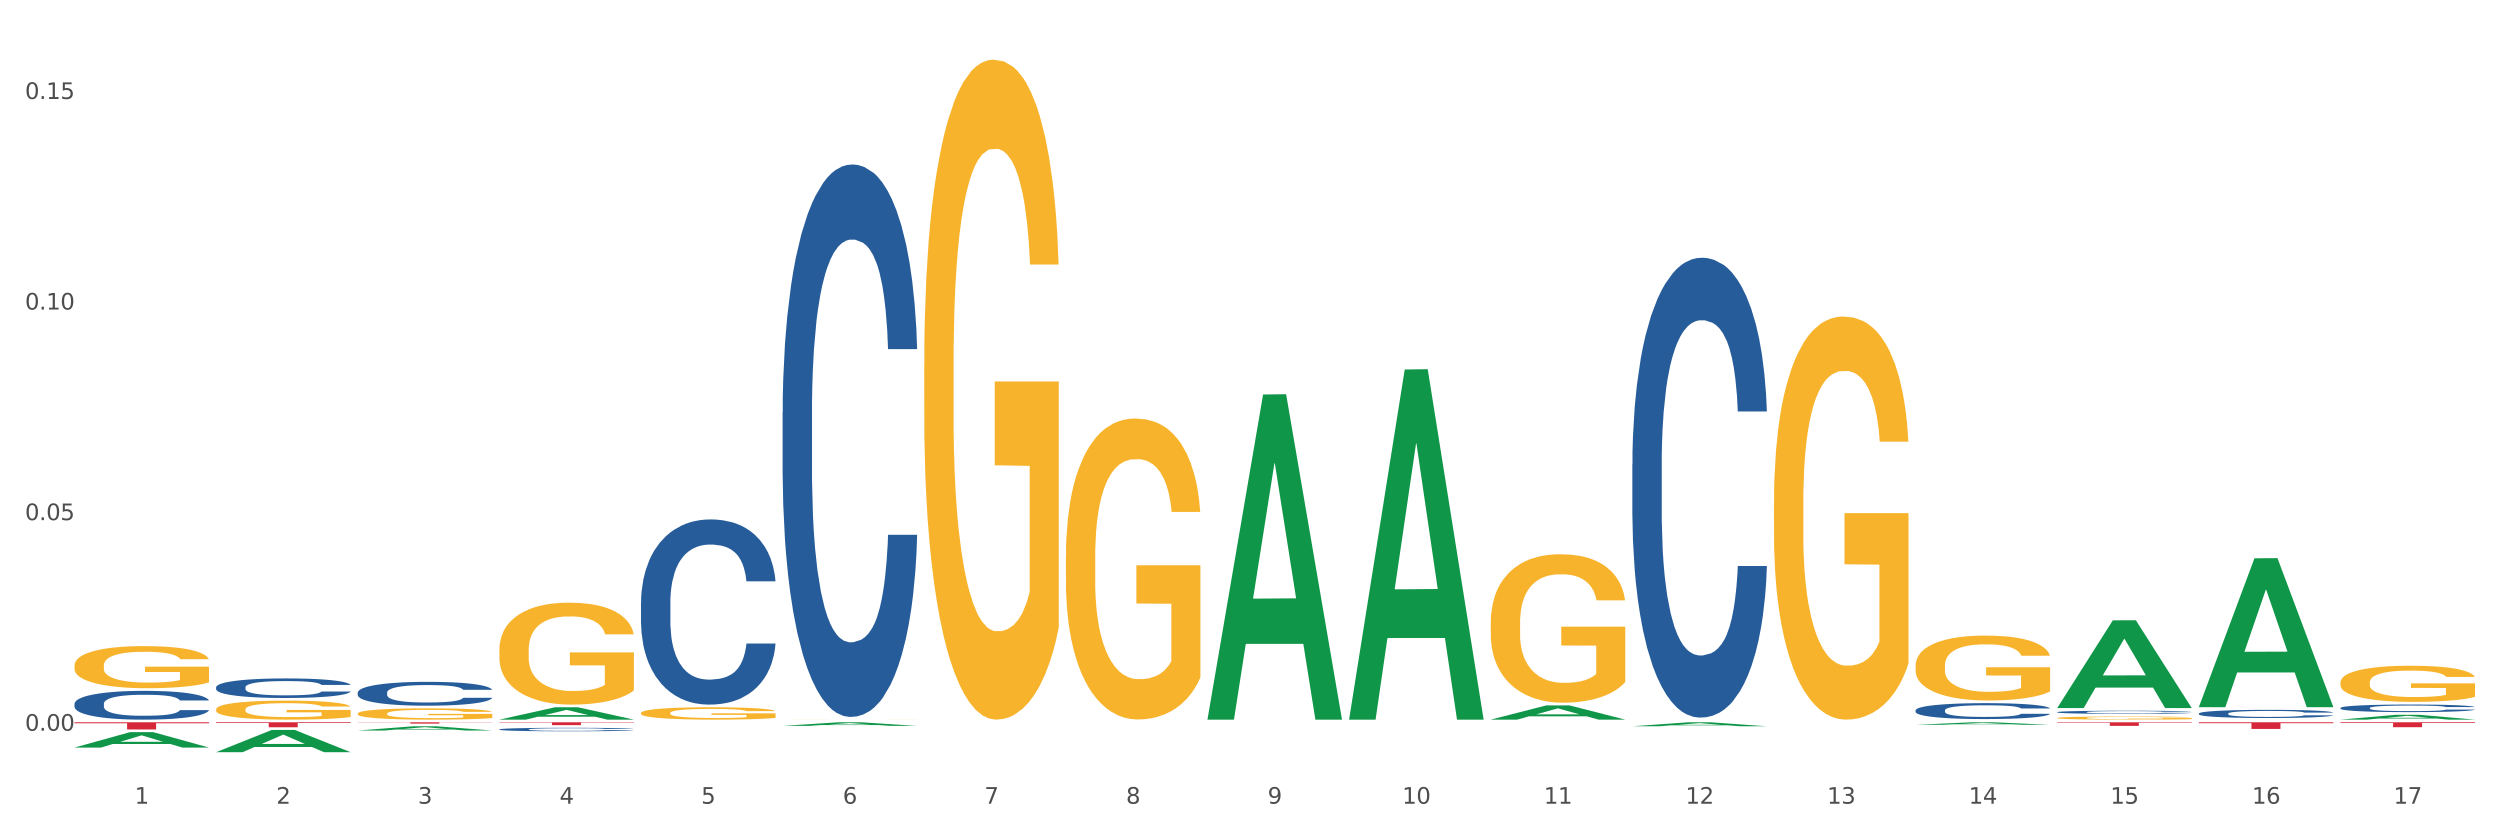 <?xml version="1.0" encoding="utf-8" standalone="no"?>
<!DOCTYPE svg PUBLIC "-//W3C//DTD SVG 1.1//EN"
  "http://www.w3.org/Graphics/SVG/1.1/DTD/svg11.dtd">
<svg xmlns:xlink="http://www.w3.org/1999/xlink" width="1080pt" height="360pt" viewBox="0 0 1080 360" xmlns="http://www.w3.org/2000/svg" version="1.1">
 <rect x="0" y="0" width="1080" height="360" fill="#333333" stroke="none"/>
 <defs>
  <style type="text/css">*{stroke-linejoin: round; stroke-linecap: butt}</style>
 </defs>
 <g id="figure_1">
  <g id="patch_1">
   <path d="M 0 360 
L 1080 360 
L 1080 0 
L 0 0 
z
" style="fill: #ffffff; stroke: #ffffff; stroke-linejoin: miter"/>
  </g>
  <g id="axes_1">
   <g id="matplotlib.axis_1">
    <g id="xtick_1">
     <g id="text_1">
      <!-- 1 -->
      <g style="fill: #4d4d4d" transform="translate(58.182 347.204) scale(0.096 -0.096)">
       <defs>
        <path id="DejaVuSans-31" d="M 794 531 
L 1825 531 
L 1825 4091 
L 703 3866 
L 703 4441 
L 1819 4666 
L 2450 4666 
L 2450 531 
L 3481 531 
L 3481 0 
L 794 0 
L 794 531 
z
" transform="scale(0.016)"/>
       </defs>
       <use xlink:href="#DejaVuSans-31"/>
      </g>
     </g>
    </g>
    <g id="xtick_2">
     <g id="text_2">
      <!-- 2 -->
      <g style="fill: #4d4d4d" transform="translate(119.364 347.204) scale(0.096 -0.096)">
       <defs>
        <path id="DejaVuSans-32" d="M 1228 531 
L 3431 531 
L 3431 0 
L 469 0 
L 469 531 
Q 828 903 1448 1529 
Q 2069 2156 2228 2338 
Q 2531 2678 2651 2914 
Q 2772 3150 2772 3378 
Q 2772 3750 2511 3984 
Q 2250 4219 1831 4219 
Q 1534 4219 1204 4116 
Q 875 4013 500 3803 
L 500 4441 
Q 881 4594 1212 4672 
Q 1544 4750 1819 4750 
Q 2544 4750 2975 4387 
Q 3406 4025 3406 3419 
Q 3406 3131 3298 2873 
Q 3191 2616 2906 2266 
Q 2828 2175 2409 1742 
Q 1991 1309 1228 531 
z
" transform="scale(0.016)"/>
       </defs>
       <use xlink:href="#DejaVuSans-32"/>
      </g>
     </g>
    </g>
    <g id="xtick_3">
     <g id="text_3">
      <!-- 3 -->
      <g style="fill: #4d4d4d" transform="translate(180.545 347.204) scale(0.096 -0.096)">
       <defs>
        <path id="DejaVuSans-33" d="M 2597 2516 
Q 3050 2419 3304 2112 
Q 3559 1806 3559 1356 
Q 3559 666 3084 287 
Q 2609 -91 1734 -91 
Q 1441 -91 1130 -33 
Q 819 25 488 141 
L 488 750 
Q 750 597 1062 519 
Q 1375 441 1716 441 
Q 2309 441 2620 675 
Q 2931 909 2931 1356 
Q 2931 1769 2642 2001 
Q 2353 2234 1838 2234 
L 1294 2234 
L 1294 2753 
L 1863 2753 
Q 2328 2753 2575 2939 
Q 2822 3125 2822 3475 
Q 2822 3834 2567 4026 
Q 2313 4219 1838 4219 
Q 1578 4219 1281 4162 
Q 984 4106 628 3988 
L 628 4550 
Q 988 4650 1302 4700 
Q 1616 4750 1894 4750 
Q 2613 4750 3031 4423 
Q 3450 4097 3450 3541 
Q 3450 3153 3228 2886 
Q 3006 2619 2597 2516 
z
" transform="scale(0.016)"/>
       </defs>
       <use xlink:href="#DejaVuSans-33"/>
      </g>
     </g>
    </g>
    <g id="xtick_4">
     <g id="text_4">
      <!-- 4 -->
      <g style="fill: #4d4d4d" transform="translate(241.726 347.204) scale(0.096 -0.096)">
       <defs>
        <path id="DejaVuSans-34" d="M 2419 4116 
L 825 1625 
L 2419 1625 
L 2419 4116 
z
M 2253 4666 
L 3047 4666 
L 3047 1625 
L 3713 1625 
L 3713 1100 
L 3047 1100 
L 3047 0 
L 2419 0 
L 2419 1100 
L 313 1100 
L 313 1709 
L 2253 4666 
z
" transform="scale(0.016)"/>
       </defs>
       <use xlink:href="#DejaVuSans-34"/>
      </g>
     </g>
    </g>
    <g id="xtick_5">
     <g id="text_5">
      <!-- 5 -->
      <g style="fill: #4d4d4d" transform="translate(302.908 347.204) scale(0.096 -0.096)">
       <defs>
        <path id="DejaVuSans-35" d="M 691 4666 
L 3169 4666 
L 3169 4134 
L 1269 4134 
L 1269 2991 
Q 1406 3038 1543 3061 
Q 1681 3084 1819 3084 
Q 2600 3084 3056 2656 
Q 3513 2228 3513 1497 
Q 3513 744 3044 326 
Q 2575 -91 1722 -91 
Q 1428 -91 1123 -41 
Q 819 9 494 109 
L 494 744 
Q 775 591 1075 516 
Q 1375 441 1709 441 
Q 2250 441 2565 725 
Q 2881 1009 2881 1497 
Q 2881 1984 2565 2268 
Q 2250 2553 1709 2553 
Q 1456 2553 1204 2497 
Q 953 2441 691 2322 
L 691 4666 
z
" transform="scale(0.016)"/>
       </defs>
       <use xlink:href="#DejaVuSans-35"/>
      </g>
     </g>
    </g>
    <g id="xtick_6">
     <g id="text_6">
      <!-- 6 -->
      <g style="fill: #4d4d4d" transform="translate(364.089 347.204) scale(0.096 -0.096)">
       <defs>
        <path id="DejaVuSans-36" d="M 2113 2584 
Q 1688 2584 1439 2293 
Q 1191 2003 1191 1497 
Q 1191 994 1439 701 
Q 1688 409 2113 409 
Q 2538 409 2786 701 
Q 3034 994 3034 1497 
Q 3034 2003 2786 2293 
Q 2538 2584 2113 2584 
z
M 3366 4563 
L 3366 3988 
Q 3128 4100 2886 4159 
Q 2644 4219 2406 4219 
Q 1781 4219 1451 3797 
Q 1122 3375 1075 2522 
Q 1259 2794 1537 2939 
Q 1816 3084 2150 3084 
Q 2853 3084 3261 2657 
Q 3669 2231 3669 1497 
Q 3669 778 3244 343 
Q 2819 -91 2113 -91 
Q 1303 -91 875 529 
Q 447 1150 447 2328 
Q 447 3434 972 4092 
Q 1497 4750 2381 4750 
Q 2619 4750 2861 4703 
Q 3103 4656 3366 4563 
z
" transform="scale(0.016)"/>
       </defs>
       <use xlink:href="#DejaVuSans-36"/>
      </g>
     </g>
    </g>
    <g id="xtick_7">
     <g id="text_7">
      <!-- 7 -->
      <g style="fill: #4d4d4d" transform="translate(425.271 347.204) scale(0.096 -0.096)">
       <defs>
        <path id="DejaVuSans-37" d="M 525 4666 
L 3525 4666 
L 3525 4397 
L 1831 0 
L 1172 0 
L 2766 4134 
L 525 4134 
L 525 4666 
z
" transform="scale(0.016)"/>
       </defs>
       <use xlink:href="#DejaVuSans-37"/>
      </g>
     </g>
    </g>
    <g id="xtick_8">
     <g id="text_8">
      <!-- 8 -->
      <g style="fill: #4d4d4d" transform="translate(486.452 347.204) scale(0.096 -0.096)">
       <defs>
        <path id="DejaVuSans-38" d="M 2034 2216 
Q 1584 2216 1326 1975 
Q 1069 1734 1069 1313 
Q 1069 891 1326 650 
Q 1584 409 2034 409 
Q 2484 409 2743 651 
Q 3003 894 3003 1313 
Q 3003 1734 2745 1975 
Q 2488 2216 2034 2216 
z
M 1403 2484 
Q 997 2584 770 2862 
Q 544 3141 544 3541 
Q 544 4100 942 4425 
Q 1341 4750 2034 4750 
Q 2731 4750 3128 4425 
Q 3525 4100 3525 3541 
Q 3525 3141 3298 2862 
Q 3072 2584 2669 2484 
Q 3125 2378 3379 2068 
Q 3634 1759 3634 1313 
Q 3634 634 3220 271 
Q 2806 -91 2034 -91 
Q 1263 -91 848 271 
Q 434 634 434 1313 
Q 434 1759 690 2068 
Q 947 2378 1403 2484 
z
M 1172 3481 
Q 1172 3119 1398 2916 
Q 1625 2713 2034 2713 
Q 2441 2713 2670 2916 
Q 2900 3119 2900 3481 
Q 2900 3844 2670 4047 
Q 2441 4250 2034 4250 
Q 1625 4250 1398 4047 
Q 1172 3844 1172 3481 
z
" transform="scale(0.016)"/>
       </defs>
       <use xlink:href="#DejaVuSans-38"/>
      </g>
     </g>
    </g>
    <g id="xtick_9">
     <g id="text_9">
      <!-- 9 -->
      <g style="fill: #4d4d4d" transform="translate(547.634 347.204) scale(0.096 -0.096)">
       <defs>
        <path id="DejaVuSans-39" d="M 703 97 
L 703 672 
Q 941 559 1184 500 
Q 1428 441 1663 441 
Q 2288 441 2617 861 
Q 2947 1281 2994 2138 
Q 2813 1869 2534 1725 
Q 2256 1581 1919 1581 
Q 1219 1581 811 2004 
Q 403 2428 403 3163 
Q 403 3881 828 4315 
Q 1253 4750 1959 4750 
Q 2769 4750 3195 4129 
Q 3622 3509 3622 2328 
Q 3622 1225 3098 567 
Q 2575 -91 1691 -91 
Q 1453 -91 1209 -44 
Q 966 3 703 97 
z
M 1959 2075 
Q 2384 2075 2632 2365 
Q 2881 2656 2881 3163 
Q 2881 3666 2632 3958 
Q 2384 4250 1959 4250 
Q 1534 4250 1286 3958 
Q 1038 3666 1038 3163 
Q 1038 2656 1286 2365 
Q 1534 2075 1959 2075 
z
" transform="scale(0.016)"/>
       </defs>
       <use xlink:href="#DejaVuSans-39"/>
      </g>
     </g>
    </g>
    <g id="xtick_10">
     <g id="text_10">
      <!-- 10 -->
      <g style="fill: #4d4d4d" transform="translate(605.761 347.204) scale(0.096 -0.096)">
       <defs>
        <path id="DejaVuSans-30" d="M 2034 4250 
Q 1547 4250 1301 3770 
Q 1056 3291 1056 2328 
Q 1056 1369 1301 889 
Q 1547 409 2034 409 
Q 2525 409 2770 889 
Q 3016 1369 3016 2328 
Q 3016 3291 2770 3770 
Q 2525 4250 2034 4250 
z
M 2034 4750 
Q 2819 4750 3233 4129 
Q 3647 3509 3647 2328 
Q 3647 1150 3233 529 
Q 2819 -91 2034 -91 
Q 1250 -91 836 529 
Q 422 1150 422 2328 
Q 422 3509 836 4129 
Q 1250 4750 2034 4750 
z
" transform="scale(0.016)"/>
       </defs>
       <use xlink:href="#DejaVuSans-31"/>
       <use xlink:href="#DejaVuSans-30" transform="translate(63.623 0)"/>
      </g>
     </g>
    </g>
    <g id="xtick_11">
     <g id="text_11">
      <!-- 11 -->
      <g style="fill: #4d4d4d" transform="translate(666.942 347.204) scale(0.096 -0.096)">
       <use xlink:href="#DejaVuSans-31"/>
       <use xlink:href="#DejaVuSans-31" transform="translate(63.623 0)"/>
      </g>
     </g>
    </g>
    <g id="xtick_12">
     <g id="text_12">
      <!-- 12 -->
      <g style="fill: #4d4d4d" transform="translate(728.124 347.204) scale(0.096 -0.096)">
       <use xlink:href="#DejaVuSans-31"/>
       <use xlink:href="#DejaVuSans-32" transform="translate(63.623 0)"/>
      </g>
     </g>
    </g>
    <g id="xtick_13">
     <g id="text_13">
      <!-- 13 -->
      <g style="fill: #4d4d4d" transform="translate(789.305 347.204) scale(0.096 -0.096)">
       <use xlink:href="#DejaVuSans-31"/>
       <use xlink:href="#DejaVuSans-33" transform="translate(63.623 0)"/>
      </g>
     </g>
    </g>
    <g id="xtick_14">
     <g id="text_14">
      <!-- 14 -->
      <g style="fill: #4d4d4d" transform="translate(850.487 347.204) scale(0.096 -0.096)">
       <use xlink:href="#DejaVuSans-31"/>
       <use xlink:href="#DejaVuSans-34" transform="translate(63.623 0)"/>
      </g>
     </g>
    </g>
    <g id="xtick_15">
     <g id="text_15">
      <!-- 15 -->
      <g style="fill: #4d4d4d" transform="translate(911.668 347.204) scale(0.096 -0.096)">
       <use xlink:href="#DejaVuSans-31"/>
       <use xlink:href="#DejaVuSans-35" transform="translate(63.623 0)"/>
      </g>
     </g>
    </g>
    <g id="xtick_16">
     <g id="text_16">
      <!-- 16 -->
      <g style="fill: #4d4d4d" transform="translate(972.849 347.204) scale(0.096 -0.096)">
       <use xlink:href="#DejaVuSans-31"/>
       <use xlink:href="#DejaVuSans-36" transform="translate(63.623 0)"/>
      </g>
     </g>
    </g>
    <g id="xtick_17">
     <g id="text_17">
      <!-- 17 -->
      <g style="fill: #4d4d4d" transform="translate(1034.031 347.204) scale(0.096 -0.096)">
       <use xlink:href="#DejaVuSans-31"/>
       <use xlink:href="#DejaVuSans-37" transform="translate(63.623 0)"/>
      </g>
     </g>
    </g>
    <g id="xtick_18"/>
    <g id="xtick_19"/>
    <g id="xtick_20"/>
    <g id="xtick_21"/>
    <g id="xtick_22"/>
    <g id="xtick_23"/>
    <g id="xtick_24"/>
    <g id="xtick_25"/>
    <g id="xtick_26"/>
    <g id="xtick_27"/>
    <g id="xtick_28"/>
    <g id="xtick_29"/>
    <g id="xtick_30"/>
    <g id="xtick_31"/>
    <g id="xtick_32"/>
    <g id="xtick_33"/>
   </g>
   <g id="matplotlib.axis_2">
    <g id="ytick_1">
     <g id="text_18">
      <!-- 0.00 -->
      <g style="fill: #4d4d4d" transform="translate(10.8 315.677) scale(0.096 -0.096)">
       <defs>
        <path id="DejaVuSans-2e" d="M 684 794 
L 1344 794 
L 1344 0 
L 684 0 
L 684 794 
z
" transform="scale(0.016)"/>
       </defs>
       <use xlink:href="#DejaVuSans-30"/>
       <use xlink:href="#DejaVuSans-2e" transform="translate(63.623 0)"/>
       <use xlink:href="#DejaVuSans-30" transform="translate(95.41 0)"/>
       <use xlink:href="#DejaVuSans-30" transform="translate(159.033 0)"/>
      </g>
     </g>
    </g>
    <g id="ytick_2">
     <g id="text_19">
      <!-- 0.05 -->
      <g style="fill: #4d4d4d" transform="translate(10.8 224.704) scale(0.096 -0.096)">
       <use xlink:href="#DejaVuSans-30"/>
       <use xlink:href="#DejaVuSans-2e" transform="translate(63.623 0)"/>
       <use xlink:href="#DejaVuSans-30" transform="translate(95.41 0)"/>
       <use xlink:href="#DejaVuSans-35" transform="translate(159.033 0)"/>
      </g>
     </g>
    </g>
    <g id="ytick_3">
     <g id="text_20">
      <!-- 0.10 -->
      <g style="fill: #4d4d4d" transform="translate(10.8 133.73) scale(0.096 -0.096)">
       <use xlink:href="#DejaVuSans-30"/>
       <use xlink:href="#DejaVuSans-2e" transform="translate(63.623 0)"/>
       <use xlink:href="#DejaVuSans-31" transform="translate(95.41 0)"/>
       <use xlink:href="#DejaVuSans-30" transform="translate(159.033 0)"/>
      </g>
     </g>
    </g>
    <g id="ytick_4">
     <g id="text_21">
      <!-- 0.15 -->
      <g style="fill: #4d4d4d" transform="translate(10.8 42.757) scale(0.096 -0.096)">
       <use xlink:href="#DejaVuSans-30"/>
       <use xlink:href="#DejaVuSans-2e" transform="translate(63.623 0)"/>
       <use xlink:href="#DejaVuSans-31" transform="translate(95.41 0)"/>
       <use xlink:href="#DejaVuSans-35" transform="translate(159.033 0)"/>
      </g>
     </g>
    </g>
    <g id="ytick_5"/>
    <g id="ytick_6"/>
    <g id="ytick_7"/>
   </g>
   <g id="PolyCollection_1">
    <path d="M 32.175 322.943 
L 32.235 322.937 
L 56.203 316.277 
L 66.15 316.271 
L 90.297 322.955 
L 78.793 322.955 
L 73.58 321.399 
L 48.833 321.399 
L 48.653 321.424 
L 43.62 322.955 
L 32.175 322.955 
L 32.175 322.943 
L 51.949 320.47 
L 70.464 320.463 
L 61.296 317.695 
L 61.176 317.683 
L 61.056 317.702 
L 51.889 320.463 
L 51.949 320.47 
L 32.175 322.943 
z
" clip-path="url(#pb9301dd6c9)" style="fill: #109648"/>
    <path d="M 215.719 315.086 
L 215.788 315.084 
L 215.788 315.046 
L 215.994 314.993 
L 216.75 314.897 
L 217.712 314.823 
L 219.36 314.738 
L 220.254 314.702 
L 221.422 314.662 
L 223.826 314.597 
L 226.574 314.542 
L 228.498 314.512 
L 229.941 314.492 
L 233.17 314.458 
L 235.025 314.443 
L 236.948 314.43 
L 238.597 314.422 
L 241.345 314.412 
L 243.544 314.408 
L 246.086 314.407 
L 248.216 314.408 
L 251.032 314.414 
L 255.155 314.43 
L 256.735 314.44 
L 258.864 314.456 
L 261.063 314.478 
L 262.849 314.501 
L 264.91 314.532 
L 267.04 314.574 
L 269.101 314.626 
L 270.544 314.674 
L 271.712 314.725 
L 272.742 314.788 
L 273.498 314.855 
L 273.842 314.912 
L 261.269 314.912 
L 260.926 314.861 
L 260.238 314.806 
L 259.551 314.768 
L 258.796 314.738 
L 257.628 314.703 
L 256.597 314.681 
L 254.88 314.655 
L 253.3 314.639 
L 251.994 314.629 
L 250.414 314.621 
L 247.048 314.612 
L 244.643 314.612 
L 243.132 314.615 
L 241.277 314.622 
L 239.696 314.632 
L 237.841 314.648 
L 236.399 314.666 
L 234.956 314.69 
L 234.132 314.706 
L 232.895 314.737 
L 232.07 314.761 
L 230.971 314.804 
L 230.353 314.835 
L 229.254 314.913 
L 228.773 314.971 
L 228.567 315.011 
L 228.429 315.055 
L 228.429 315.271 
L 228.841 315.367 
L 229.185 315.409 
L 229.735 315.455 
L 230.765 315.516 
L 232.277 315.576 
L 233.857 315.618 
L 235.162 315.645 
L 236.399 315.664 
L 237.635 315.679 
L 239.147 315.693 
L 240.383 315.701 
L 242.238 315.709 
L 244.437 315.713 
L 246.154 315.713 
L 249.658 315.707 
L 251.238 315.7 
L 252.75 315.69 
L 254.399 315.675 
L 255.704 315.658 
L 256.46 315.646 
L 257.696 315.62 
L 258.658 315.592 
L 259.483 315.56 
L 260.032 315.533 
L 260.651 315.491 
L 261.132 315.444 
L 261.269 315.42 
L 273.842 315.42 
L 273.567 315.469 
L 273.086 315.518 
L 272.124 315.582 
L 271.368 315.62 
L 270.2 315.665 
L 268.964 315.704 
L 267.246 315.747 
L 265.666 315.778 
L 264.017 315.806 
L 262.231 315.831 
L 259.002 315.865 
L 257.834 315.875 
L 255.361 315.892 
L 253.437 315.901 
L 250.62 315.911 
L 247.735 315.916 
L 244.712 315.918 
L 242.032 315.915 
L 239.078 315.907 
L 237.223 315.898 
L 235.162 315.886 
L 232.757 315.867 
L 230.49 315.843 
L 228.361 315.816 
L 226.368 315.784 
L 224.513 315.748 
L 222.109 315.689 
L 220.322 315.631 
L 219.017 315.577 
L 218.124 315.531 
L 217.231 315.473 
L 216.75 315.433 
L 215.994 315.337 
L 215.719 315.247 
L 215.719 315.086 
z
" clip-path="url(#pb9301dd6c9)" style="fill: #255c99"/>
    <path d="M 338.082 178.294 
L 338.151 178.076 
L 338.151 171.973 
L 338.357 163.691 
L 339.113 148.433 
L 340.074 136.881 
L 341.723 123.367 
L 342.616 117.699 
L 343.784 111.378 
L 346.189 101.134 
L 348.937 92.415 
L 350.861 87.62 
L 352.304 84.568 
L 355.533 79.119 
L 357.387 76.722 
L 359.311 74.76 
L 360.96 73.452 
L 363.708 71.926 
L 365.907 71.272 
L 368.449 71.054 
L 370.578 71.272 
L 373.395 72.144 
L 377.517 74.76 
L 379.097 76.286 
L 381.227 78.901 
L 383.426 82.389 
L 385.212 85.876 
L 387.273 90.889 
L 389.403 97.428 
L 391.464 105.711 
L 392.907 113.34 
L 394.075 121.405 
L 395.105 131.213 
L 395.861 141.894 
L 396.204 150.83 
L 383.632 150.83 
L 383.288 142.766 
L 382.601 134.047 
L 381.914 128.162 
L 381.159 123.367 
L 379.991 117.917 
L 378.96 114.43 
L 377.243 110.289 
L 375.662 107.673 
L 374.357 106.147 
L 372.777 104.839 
L 369.41 103.532 
L 367.006 103.532 
L 365.494 103.967 
L 363.639 105.057 
L 362.059 106.583 
L 360.204 109.199 
L 358.762 112.032 
L 357.319 115.738 
L 356.494 118.353 
L 355.258 123.149 
L 354.433 127.072 
L 353.334 133.829 
L 352.716 138.624 
L 351.616 151.048 
L 351.136 160.203 
L 350.929 166.524 
L 350.792 173.499 
L 350.792 207.502 
L 351.204 222.76 
L 351.548 229.299 
L 352.097 236.71 
L 353.128 246.3 
L 354.639 255.673 
L 356.22 262.43 
L 357.525 266.571 
L 358.762 269.623 
L 359.998 272.02 
L 361.51 274.2 
L 362.746 275.508 
L 364.601 276.816 
L 366.8 277.469 
L 368.517 277.469 
L 372.021 276.38 
L 373.601 275.29 
L 375.113 273.764 
L 376.762 271.366 
L 378.067 268.751 
L 378.823 266.789 
L 380.059 262.648 
L 381.021 258.288 
L 381.846 253.275 
L 382.395 248.916 
L 383.014 242.377 
L 383.494 234.966 
L 383.632 231.042 
L 396.204 231.042 
L 395.93 238.889 
L 395.449 246.518 
L 394.487 256.763 
L 393.731 262.648 
L 392.563 269.841 
L 391.327 275.944 
L 389.609 282.701 
L 388.029 287.714 
L 386.38 292.073 
L 384.594 295.997 
L 381.365 301.446 
L 380.197 302.972 
L 377.723 305.587 
L 375.8 307.113 
L 372.983 308.639 
L 370.097 309.511 
L 367.075 309.729 
L 364.395 309.293 
L 361.441 307.985 
L 359.586 306.677 
L 357.525 304.715 
L 355.12 301.664 
L 352.853 297.958 
L 350.723 293.599 
L 348.731 288.586 
L 346.876 282.919 
L 344.471 273.546 
L 342.685 264.391 
L 341.38 255.891 
L 340.487 248.698 
L 339.594 239.543 
L 339.113 233.222 
L 338.357 217.964 
L 338.082 203.796 
L 338.082 178.294 
z
" clip-path="url(#pb9301dd6c9)" style="fill: #255c99"/>
    <path d="M 276.901 260.337 
L 276.969 260.264 
L 276.969 258.218 
L 277.175 255.441 
L 277.931 250.327 
L 278.893 246.454 
L 280.542 241.924 
L 281.435 240.024 
L 282.603 237.905 
L 285.008 234.471 
L 287.756 231.549 
L 289.679 229.941 
L 291.122 228.918 
L 294.351 227.092 
L 296.206 226.288 
L 298.13 225.63 
L 299.779 225.192 
L 302.527 224.68 
L 304.725 224.461 
L 307.267 224.388 
L 309.397 224.461 
L 312.214 224.754 
L 316.336 225.63 
L 317.916 226.142 
L 320.046 227.019 
L 322.244 228.188 
L 324.031 229.357 
L 326.092 231.037 
L 328.221 233.229 
L 330.283 236.006 
L 331.725 238.563 
L 332.893 241.266 
L 333.924 244.554 
L 334.679 248.135 
L 335.023 251.13 
L 322.45 251.13 
L 322.107 248.427 
L 321.42 245.504 
L 320.733 243.531 
L 319.977 241.924 
L 318.809 240.097 
L 317.779 238.928 
L 316.061 237.54 
L 314.481 236.663 
L 313.176 236.152 
L 311.595 235.713 
L 308.229 235.275 
L 305.824 235.275 
L 304.313 235.421 
L 302.458 235.786 
L 300.878 236.298 
L 299.023 237.175 
L 297.58 238.125 
L 296.137 239.367 
L 295.313 240.244 
L 294.076 241.851 
L 293.252 243.166 
L 292.153 245.431 
L 291.534 247.039 
L 290.435 251.203 
L 289.954 254.272 
L 289.748 256.391 
L 289.611 258.729 
L 289.611 270.128 
L 290.023 275.242 
L 290.366 277.434 
L 290.916 279.918 
L 291.947 283.133 
L 293.458 286.275 
L 295.038 288.54 
L 296.343 289.928 
L 297.58 290.951 
L 298.817 291.755 
L 300.328 292.486 
L 301.565 292.924 
L 303.42 293.363 
L 305.618 293.582 
L 307.336 293.582 
L 310.84 293.216 
L 312.42 292.851 
L 313.931 292.34 
L 315.58 291.536 
L 316.886 290.659 
L 317.641 290.001 
L 318.878 288.613 
L 319.84 287.152 
L 320.664 285.471 
L 321.214 284.01 
L 321.832 281.818 
L 322.313 279.334 
L 322.45 278.019 
L 335.023 278.019 
L 334.748 280.649 
L 334.267 283.206 
L 333.305 286.64 
L 332.55 288.613 
L 331.382 291.024 
L 330.145 293.07 
L 328.428 295.335 
L 326.847 297.016 
L 325.199 298.477 
L 323.412 299.792 
L 320.183 301.619 
L 319.015 302.13 
L 316.542 303.007 
L 314.618 303.519 
L 311.802 304.03 
L 308.916 304.322 
L 305.893 304.396 
L 303.214 304.249 
L 300.26 303.811 
L 298.405 303.373 
L 296.343 302.715 
L 293.939 301.692 
L 291.672 300.45 
L 289.542 298.989 
L 287.55 297.308 
L 285.695 295.408 
L 283.29 292.267 
L 281.504 289.198 
L 280.198 286.348 
L 279.305 283.937 
L 278.412 280.868 
L 277.931 278.749 
L 277.175 273.635 
L 276.901 268.885 
L 276.901 260.337 
z
" clip-path="url(#pb9301dd6c9)" style="fill: #255c99"/>
    <path d="M 154.538 299.186 
L 154.607 299.177 
L 154.607 298.913 
L 154.813 298.555 
L 155.568 297.897 
L 156.53 297.398 
L 158.179 296.814 
L 159.072 296.57 
L 160.24 296.297 
L 162.645 295.854 
L 165.393 295.478 
L 167.317 295.271 
L 168.759 295.139 
L 171.988 294.904 
L 173.843 294.8 
L 175.767 294.715 
L 177.416 294.659 
L 180.164 294.593 
L 182.362 294.565 
L 184.904 294.555 
L 187.034 294.565 
L 189.851 294.602 
L 193.973 294.715 
L 195.553 294.781 
L 197.683 294.894 
L 199.882 295.045 
L 201.668 295.195 
L 203.729 295.412 
L 205.859 295.694 
L 207.92 296.052 
L 209.362 296.381 
L 210.53 296.73 
L 211.561 297.153 
L 212.317 297.614 
L 212.66 298 
L 200.088 298 
L 199.744 297.652 
L 199.057 297.275 
L 198.37 297.021 
L 197.614 296.814 
L 196.446 296.579 
L 195.416 296.428 
L 193.698 296.25 
L 192.118 296.137 
L 190.813 296.071 
L 189.233 296.014 
L 185.866 295.958 
L 183.462 295.958 
L 181.95 295.977 
L 180.095 296.024 
L 178.515 296.09 
L 176.66 296.202 
L 175.217 296.325 
L 173.775 296.485 
L 172.95 296.598 
L 171.713 296.805 
L 170.889 296.974 
L 169.79 297.266 
L 169.171 297.473 
L 168.072 298.01 
L 167.591 298.405 
L 167.385 298.678 
L 167.248 298.979 
L 167.248 300.447 
L 167.66 301.106 
L 168.004 301.389 
L 168.553 301.709 
L 169.584 302.123 
L 171.095 302.527 
L 172.675 302.819 
L 173.981 302.998 
L 175.217 303.13 
L 176.454 303.233 
L 177.965 303.327 
L 179.202 303.384 
L 181.057 303.44 
L 183.255 303.469 
L 184.973 303.469 
L 188.477 303.422 
L 190.057 303.374 
L 191.568 303.309 
L 193.217 303.205 
L 194.523 303.092 
L 195.278 303.007 
L 196.515 302.829 
L 197.477 302.64 
L 198.301 302.424 
L 198.851 302.236 
L 199.469 301.953 
L 199.95 301.633 
L 200.088 301.464 
L 212.66 301.464 
L 212.385 301.803 
L 211.904 302.132 
L 210.943 302.574 
L 210.187 302.829 
L 209.019 303.139 
L 207.782 303.403 
L 206.065 303.694 
L 204.485 303.911 
L 202.836 304.099 
L 201.049 304.269 
L 197.82 304.504 
L 196.652 304.57 
L 194.179 304.683 
L 192.256 304.749 
L 189.439 304.814 
L 186.553 304.852 
L 183.53 304.862 
L 180.851 304.843 
L 177.897 304.786 
L 176.042 304.73 
L 173.981 304.645 
L 171.576 304.513 
L 169.309 304.353 
L 167.179 304.165 
L 165.187 303.949 
L 163.332 303.704 
L 160.927 303.299 
L 159.141 302.904 
L 157.836 302.537 
L 156.942 302.226 
L 156.049 301.831 
L 155.568 301.558 
L 154.813 300.899 
L 154.538 300.287 
L 154.538 299.186 
z
" clip-path="url(#pb9301dd6c9)" style="fill: #255c99"/>
    <path d="M 93.356 296.876 
L 93.425 296.869 
L 93.425 296.653 
L 93.631 296.359 
L 94.387 295.819 
L 95.349 295.41 
L 96.998 294.932 
L 97.891 294.731 
L 99.059 294.508 
L 101.463 294.145 
L 104.211 293.836 
L 106.135 293.667 
L 107.578 293.559 
L 110.807 293.366 
L 112.662 293.281 
L 114.585 293.212 
L 116.234 293.165 
L 118.982 293.111 
L 121.181 293.088 
L 123.723 293.08 
L 125.853 293.088 
L 128.67 293.119 
L 132.792 293.212 
L 134.372 293.266 
L 136.502 293.358 
L 138.7 293.482 
L 140.486 293.605 
L 142.547 293.782 
L 144.677 294.014 
L 146.738 294.307 
L 148.181 294.577 
L 149.349 294.863 
L 150.38 295.21 
L 151.135 295.588 
L 151.479 295.904 
L 138.906 295.904 
L 138.563 295.619 
L 137.876 295.31 
L 137.189 295.102 
L 136.433 294.932 
L 135.265 294.739 
L 134.234 294.616 
L 132.517 294.469 
L 130.937 294.377 
L 129.631 294.323 
L 128.051 294.276 
L 124.685 294.23 
L 122.28 294.23 
L 120.769 294.245 
L 118.914 294.284 
L 117.334 294.338 
L 115.479 294.431 
L 114.036 294.531 
L 112.593 294.662 
L 111.769 294.755 
L 110.532 294.924 
L 109.708 295.063 
L 108.608 295.302 
L 107.99 295.472 
L 106.891 295.912 
L 106.41 296.236 
L 106.204 296.46 
L 106.066 296.707 
L 106.066 297.91 
L 106.479 298.45 
L 106.822 298.682 
L 107.372 298.944 
L 108.402 299.283 
L 109.914 299.615 
L 111.494 299.854 
L 112.799 300.001 
L 114.036 300.109 
L 115.273 300.194 
L 116.784 300.271 
L 118.021 300.317 
L 119.876 300.364 
L 122.074 300.387 
L 123.792 300.387 
L 127.295 300.348 
L 128.876 300.31 
L 130.387 300.256 
L 132.036 300.171 
L 133.341 300.078 
L 134.097 300.009 
L 135.334 299.862 
L 136.296 299.708 
L 137.12 299.53 
L 137.67 299.376 
L 138.288 299.145 
L 138.769 298.882 
L 138.906 298.743 
L 151.479 298.743 
L 151.204 299.021 
L 150.723 299.291 
L 149.761 299.654 
L 149.005 299.862 
L 147.838 300.117 
L 146.601 300.333 
L 144.883 300.572 
L 143.303 300.749 
L 141.654 300.904 
L 139.868 301.043 
L 136.639 301.235 
L 135.471 301.289 
L 132.998 301.382 
L 131.074 301.436 
L 128.257 301.49 
L 125.372 301.521 
L 122.349 301.529 
L 119.669 301.513 
L 116.715 301.467 
L 114.86 301.421 
L 112.799 301.351 
L 110.395 301.243 
L 108.127 301.112 
L 105.998 300.958 
L 104.005 300.78 
L 102.15 300.58 
L 99.746 300.248 
L 97.959 299.924 
L 96.654 299.623 
L 95.761 299.368 
L 94.868 299.044 
L 94.387 298.821 
L 93.631 298.28 
L 93.356 297.779 
L 93.356 296.876 
z
" clip-path="url(#pb9301dd6c9)" style="fill: #255c99"/>
    <path d="M 32.175 304.039 
L 32.244 304.027 
L 32.244 303.71 
L 32.45 303.278 
L 33.206 302.483 
L 34.167 301.882 
L 35.816 301.178 
L 36.709 300.883 
L 37.877 300.553 
L 40.282 300.02 
L 43.03 299.566 
L 44.954 299.316 
L 46.396 299.157 
L 49.625 298.873 
L 51.48 298.748 
L 53.404 298.646 
L 55.053 298.578 
L 57.801 298.499 
L 60 298.465 
L 62.542 298.453 
L 64.671 298.465 
L 67.488 298.51 
L 71.61 298.646 
L 73.19 298.726 
L 75.32 298.862 
L 77.519 299.044 
L 79.305 299.225 
L 81.366 299.486 
L 83.496 299.827 
L 85.557 300.258 
L 87 300.656 
L 88.168 301.076 
L 89.198 301.587 
L 89.954 302.143 
L 90.297 302.608 
L 77.725 302.608 
L 77.381 302.188 
L 76.694 301.734 
L 76.007 301.428 
L 75.251 301.178 
L 74.084 300.894 
L 73.053 300.712 
L 71.335 300.497 
L 69.755 300.36 
L 68.45 300.281 
L 66.87 300.213 
L 63.503 300.145 
L 61.099 300.145 
L 59.587 300.167 
L 57.732 300.224 
L 56.152 300.304 
L 54.297 300.44 
L 52.854 300.588 
L 51.412 300.781 
L 50.587 300.917 
L 49.351 301.167 
L 48.526 301.371 
L 47.427 301.723 
L 46.809 301.973 
L 45.709 302.62 
L 45.228 303.097 
L 45.022 303.426 
L 44.885 303.789 
L 44.885 305.56 
L 45.297 306.355 
L 45.641 306.695 
L 46.19 307.081 
L 47.221 307.581 
L 48.732 308.069 
L 50.312 308.421 
L 51.618 308.637 
L 52.854 308.796 
L 54.091 308.921 
L 55.603 309.034 
L 56.839 309.102 
L 58.694 309.17 
L 60.893 309.204 
L 62.61 309.204 
L 66.114 309.148 
L 67.694 309.091 
L 69.206 309.011 
L 70.855 308.887 
L 72.16 308.75 
L 72.916 308.648 
L 74.152 308.432 
L 75.114 308.205 
L 75.939 307.944 
L 76.488 307.717 
L 77.106 307.377 
L 77.587 306.991 
L 77.725 306.786 
L 90.297 306.786 
L 90.023 307.195 
L 89.542 307.592 
L 88.58 308.126 
L 87.824 308.432 
L 86.656 308.807 
L 85.419 309.125 
L 83.702 309.477 
L 82.122 309.738 
L 80.473 309.965 
L 78.687 310.169 
L 75.458 310.453 
L 74.29 310.533 
L 71.816 310.669 
L 69.893 310.748 
L 67.076 310.828 
L 64.19 310.873 
L 61.167 310.885 
L 58.488 310.862 
L 55.534 310.794 
L 53.679 310.726 
L 51.618 310.624 
L 49.213 310.465 
L 46.946 310.272 
L 44.816 310.045 
L 42.824 309.783 
L 40.969 309.488 
L 38.564 309 
L 36.778 308.523 
L 35.473 308.08 
L 34.58 307.706 
L 33.686 307.229 
L 33.206 306.9 
L 32.45 306.105 
L 32.175 305.367 
L 32.175 304.039 
z
" clip-path="url(#pb9301dd6c9)" style="fill: #255c99"/>
    <path d="M 705.171 200.604 
L 705.239 200.423 
L 705.239 195.343 
L 705.445 188.448 
L 706.201 175.747 
L 707.163 166.13 
L 708.812 154.881 
L 709.705 150.163 
L 710.873 144.902 
L 713.277 136.374 
L 716.026 129.116 
L 717.949 125.124 
L 719.392 122.584 
L 722.621 118.048 
L 724.476 116.052 
L 726.4 114.419 
L 728.049 113.331 
L 730.797 112.061 
L 732.995 111.516 
L 735.537 111.335 
L 737.667 111.516 
L 740.484 112.242 
L 744.606 114.419 
L 746.186 115.689 
L 748.316 117.867 
L 750.514 120.77 
L 752.301 123.673 
L 754.362 127.846 
L 756.491 133.289 
L 758.552 140.184 
L 759.995 146.535 
L 761.163 153.248 
L 762.194 161.413 
L 762.949 170.304 
L 763.293 177.743 
L 750.72 177.743 
L 750.377 171.029 
L 749.69 163.772 
L 749.003 158.873 
L 748.247 154.881 
L 747.079 150.345 
L 746.049 147.442 
L 744.331 143.994 
L 742.751 141.817 
L 741.446 140.547 
L 739.865 139.458 
L 736.499 138.37 
L 734.094 138.37 
L 732.583 138.733 
L 730.728 139.64 
L 729.148 140.91 
L 727.293 143.087 
L 725.85 145.446 
L 724.407 148.53 
L 723.583 150.708 
L 722.346 154.7 
L 721.522 157.966 
L 720.423 163.59 
L 719.804 167.582 
L 718.705 177.924 
L 718.224 185.545 
L 718.018 190.807 
L 717.881 196.613 
L 717.881 224.918 
L 718.293 237.619 
L 718.636 243.062 
L 719.186 249.231 
L 720.216 257.215 
L 721.728 265.017 
L 723.308 270.641 
L 724.613 274.089 
L 725.85 276.629 
L 727.087 278.625 
L 728.598 280.439 
L 729.835 281.528 
L 731.69 282.617 
L 733.888 283.161 
L 735.606 283.161 
L 739.11 282.254 
L 740.69 281.346 
L 742.201 280.076 
L 743.85 278.08 
L 745.155 275.903 
L 745.911 274.27 
L 747.148 270.823 
L 748.11 267.194 
L 748.934 263.021 
L 749.484 259.392 
L 750.102 253.949 
L 750.583 247.78 
L 750.72 244.514 
L 763.293 244.514 
L 763.018 251.046 
L 762.537 257.396 
L 761.575 265.924 
L 760.82 270.823 
L 759.652 276.81 
L 758.415 281.891 
L 756.697 287.515 
L 755.117 291.689 
L 753.468 295.317 
L 751.682 298.583 
L 748.453 303.12 
L 747.285 304.39 
L 744.812 306.567 
L 742.888 307.837 
L 740.071 309.107 
L 737.186 309.833 
L 734.163 310.014 
L 731.484 309.651 
L 728.529 308.563 
L 726.674 307.474 
L 724.613 305.841 
L 722.209 303.301 
L 719.942 300.216 
L 717.812 296.588 
L 715.819 292.414 
L 713.965 287.697 
L 711.56 279.895 
L 709.774 272.274 
L 708.468 265.198 
L 707.575 259.21 
L 706.682 251.59 
L 706.201 246.328 
L 705.445 233.627 
L 705.171 221.833 
L 705.171 200.604 
z
" clip-path="url(#pb9301dd6c9)" style="fill: #255c99"/>
    <path d="M 949.896 308.237 
L 949.965 308.234 
L 949.965 308.144 
L 950.171 308.021 
L 950.927 307.795 
L 951.889 307.624 
L 953.537 307.424 
L 954.431 307.341 
L 955.599 307.247 
L 958.003 307.095 
L 960.751 306.966 
L 962.675 306.896 
L 964.118 306.85 
L 967.347 306.77 
L 969.202 306.734 
L 971.125 306.705 
L 972.774 306.686 
L 975.522 306.663 
L 977.721 306.654 
L 980.263 306.65 
L 982.393 306.654 
L 985.209 306.667 
L 989.331 306.705 
L 990.912 306.728 
L 993.041 306.767 
L 995.24 306.818 
L 997.026 306.87 
L 999.087 306.944 
L 1001.217 307.041 
L 1003.278 307.163 
L 1004.721 307.276 
L 1005.889 307.395 
L 1006.919 307.541 
L 1007.675 307.699 
L 1008.019 307.831 
L 995.446 307.831 
L 995.103 307.712 
L 994.415 307.583 
L 993.728 307.495 
L 992.973 307.424 
L 991.805 307.344 
L 990.774 307.292 
L 989.057 307.231 
L 987.477 307.192 
L 986.171 307.17 
L 984.591 307.15 
L 981.225 307.131 
L 978.82 307.131 
L 977.309 307.137 
L 975.454 307.154 
L 973.873 307.176 
L 972.018 307.215 
L 970.576 307.257 
L 969.133 307.312 
L 968.309 307.35 
L 967.072 307.421 
L 966.247 307.479 
L 965.148 307.579 
L 964.53 307.65 
L 963.431 307.834 
L 962.95 307.97 
L 962.744 308.063 
L 962.606 308.166 
L 962.606 308.669 
L 963.018 308.895 
L 963.362 308.992 
L 963.912 309.102 
L 964.942 309.244 
L 966.454 309.382 
L 968.034 309.482 
L 969.339 309.544 
L 970.576 309.589 
L 971.812 309.624 
L 973.324 309.656 
L 974.56 309.676 
L 976.415 309.695 
L 978.614 309.705 
L 980.331 309.705 
L 983.835 309.689 
L 985.415 309.673 
L 986.927 309.65 
L 988.576 309.614 
L 989.881 309.576 
L 990.637 309.547 
L 991.873 309.485 
L 992.835 309.421 
L 993.66 309.347 
L 994.209 309.282 
L 994.828 309.185 
L 995.309 309.076 
L 995.446 309.018 
L 1008.019 309.018 
L 1007.744 309.134 
L 1007.263 309.247 
L 1006.301 309.398 
L 1005.545 309.485 
L 1004.377 309.592 
L 1003.141 309.682 
L 1001.423 309.782 
L 999.843 309.856 
L 998.194 309.921 
L 996.408 309.979 
L 993.179 310.06 
L 992.011 310.082 
L 989.538 310.121 
L 987.614 310.143 
L 984.797 310.166 
L 981.912 310.179 
L 978.889 310.182 
L 976.209 310.176 
L 973.255 310.156 
L 971.4 310.137 
L 969.339 310.108 
L 966.934 310.063 
L 964.667 310.008 
L 962.538 309.943 
L 960.545 309.869 
L 958.69 309.785 
L 956.286 309.647 
L 954.499 309.511 
L 953.194 309.385 
L 952.301 309.279 
L 951.408 309.144 
L 950.927 309.05 
L 950.171 308.824 
L 949.896 308.615 
L 949.896 308.237 
z
" clip-path="url(#pb9301dd6c9)" style="fill: #255c99"/>
    <path d="M 93.356 306.468 
L 93.425 306.46 
L 93.425 306.191 
L 93.562 305.958 
L 94.248 305.396 
L 95.278 304.931 
L 96.033 304.683 
L 96.787 304.481 
L 97.68 304.278 
L 98.778 304.068 
L 100.768 303.761 
L 102.003 303.604 
L 103.512 303.439 
L 106.257 303.199 
L 108.247 303.064 
L 110.306 302.951 
L 113.668 302.816 
L 115.864 302.756 
L 118.197 302.711 
L 121.011 302.681 
L 123.138 302.674 
L 127.804 302.696 
L 131.784 302.764 
L 133.706 302.816 
L 136.176 302.906 
L 137.48 302.966 
L 139.607 303.086 
L 141.803 303.244 
L 143.313 303.379 
L 145.577 303.634 
L 147.293 303.888 
L 148.871 304.203 
L 149.695 304.421 
L 150.312 304.623 
L 150.861 304.856 
L 151.41 305.223 
L 139.058 305.223 
L 138.578 304.961 
L 137.823 304.713 
L 136.725 304.473 
L 135.764 304.323 
L 134.118 304.136 
L 132.608 304.016 
L 131.03 303.926 
L 129.108 303.851 
L 127.599 303.813 
L 125.471 303.783 
L 121.285 303.791 
L 118.472 303.851 
L 116.55 303.926 
L 115.315 303.993 
L 114.217 304.068 
L 112.982 304.173 
L 111.541 304.331 
L 110.512 304.473 
L 109.482 304.653 
L 108.659 304.833 
L 107.904 305.043 
L 107.287 305.268 
L 106.806 305.501 
L 106.394 305.786 
L 106.051 306.258 
L 106.051 307.285 
L 106.189 307.518 
L 106.532 307.825 
L 106.943 308.058 
L 107.63 308.335 
L 108.247 308.523 
L 109.414 308.793 
L 110.718 309.017 
L 111.747 309.16 
L 112.776 309.28 
L 114.56 309.445 
L 116.55 309.58 
L 118.266 309.662 
L 120.599 309.737 
L 122.177 309.767 
L 123.55 309.782 
L 126.912 309.782 
L 129.314 309.76 
L 131.99 309.707 
L 134.049 309.64 
L 135.764 309.557 
L 137.686 309.422 
L 138.921 309.295 
L 138.921 307.728 
L 123.824 307.72 
L 123.824 306.678 
L 151.479 306.678 
L 151.479 309.737 
L 150.312 309.895 
L 149.008 310.037 
L 147.636 310.165 
L 145.577 310.322 
L 143.107 310.472 
L 140.911 310.577 
L 138.578 310.667 
L 135.833 310.75 
L 132.265 310.825 
L 130.069 310.855 
L 127.324 310.877 
L 124.099 310.885 
L 121.285 310.87 
L 118.54 310.832 
L 115.658 310.765 
L 112.845 310.667 
L 110.718 310.57 
L 108.59 310.45 
L 106.326 310.292 
L 104.542 310.142 
L 103.169 310.007 
L 101.66 309.835 
L 100.013 309.61 
L 98.778 309.407 
L 97.68 309.197 
L 96.513 308.928 
L 95.69 308.695 
L 94.866 308.403 
L 94.386 308.185 
L 93.837 307.848 
L 93.425 307.375 
L 93.356 306.468 
z
" clip-path="url(#pb9301dd6c9)" style="fill: #f7b32b"/>
    <path d="M 32.175 287.528 
L 32.244 287.511 
L 32.244 286.914 
L 32.381 286.399 
L 33.067 285.154 
L 34.096 284.124 
L 34.851 283.576 
L 35.606 283.128 
L 36.498 282.679 
L 37.596 282.215 
L 39.586 281.534 
L 40.821 281.185 
L 42.331 280.82 
L 45.076 280.288 
L 47.066 279.99 
L 49.124 279.74 
L 52.487 279.442 
L 54.683 279.309 
L 57.016 279.209 
L 59.829 279.143 
L 61.957 279.126 
L 66.623 279.176 
L 70.603 279.325 
L 72.524 279.442 
L 74.995 279.641 
L 76.299 279.774 
L 78.426 280.039 
L 80.622 280.388 
L 82.131 280.687 
L 84.396 281.251 
L 86.111 281.816 
L 87.69 282.513 
L 88.513 282.995 
L 89.131 283.443 
L 89.68 283.958 
L 90.229 284.772 
L 77.877 284.772 
L 77.397 284.19 
L 76.642 283.643 
L 75.544 283.111 
L 74.583 282.779 
L 72.936 282.364 
L 71.426 282.098 
L 69.848 281.899 
L 67.927 281.733 
L 66.417 281.65 
L 64.29 281.584 
L 60.104 281.6 
L 57.29 281.733 
L 55.369 281.899 
L 54.134 282.048 
L 53.036 282.215 
L 51.801 282.447 
L 50.36 282.796 
L 49.33 283.111 
L 48.301 283.51 
L 47.478 283.908 
L 46.723 284.373 
L 46.105 284.871 
L 45.625 285.386 
L 45.213 286.017 
L 44.87 287.063 
L 44.87 289.338 
L 45.007 289.853 
L 45.35 290.533 
L 45.762 291.048 
L 46.448 291.663 
L 47.066 292.078 
L 48.232 292.675 
L 49.536 293.174 
L 50.566 293.489 
L 51.595 293.755 
L 53.379 294.12 
L 55.369 294.419 
L 57.085 294.602 
L 59.418 294.768 
L 60.996 294.834 
L 62.368 294.867 
L 65.731 294.867 
L 68.133 294.817 
L 70.809 294.701 
L 72.868 294.552 
L 74.583 294.369 
L 76.504 294.07 
L 77.74 293.788 
L 77.74 290.318 
L 62.643 290.301 
L 62.643 287.993 
L 90.297 287.993 
L 90.297 294.768 
L 89.131 295.116 
L 87.827 295.432 
L 86.455 295.714 
L 84.396 296.063 
L 81.926 296.395 
L 79.73 296.627 
L 77.397 296.827 
L 74.652 297.009 
L 71.083 297.175 
L 68.887 297.242 
L 66.143 297.292 
L 62.917 297.308 
L 60.104 297.275 
L 57.359 297.192 
L 54.477 297.042 
L 51.663 296.827 
L 49.536 296.611 
L 47.409 296.345 
L 45.144 295.996 
L 43.36 295.664 
L 41.988 295.365 
L 40.478 294.983 
L 38.831 294.485 
L 37.596 294.037 
L 36.498 293.572 
L 35.332 292.974 
L 34.508 292.46 
L 33.685 291.812 
L 33.204 291.33 
L 32.655 290.583 
L 32.244 289.537 
L 32.175 287.528 
z
" clip-path="url(#pb9301dd6c9)" style="fill: #f7b32b"/>
    <path d="M 1011.078 305.829 
L 1011.146 305.826 
L 1011.146 305.743 
L 1011.352 305.629 
L 1012.108 305.419 
L 1013.07 305.26 
L 1014.719 305.075 
L 1015.612 304.997 
L 1016.78 304.91 
L 1019.185 304.769 
L 1021.933 304.649 
L 1023.856 304.583 
L 1025.299 304.542 
L 1028.528 304.467 
L 1030.383 304.434 
L 1032.307 304.407 
L 1033.956 304.389 
L 1036.704 304.368 
L 1038.902 304.359 
L 1041.444 304.356 
L 1043.574 304.359 
L 1046.391 304.371 
L 1050.513 304.407 
L 1052.093 304.428 
L 1054.223 304.464 
L 1056.421 304.512 
L 1058.208 304.56 
L 1060.269 304.628 
L 1062.398 304.718 
L 1064.46 304.832 
L 1065.902 304.937 
L 1067.07 305.048 
L 1068.101 305.182 
L 1068.856 305.329 
L 1069.2 305.452 
L 1056.627 305.452 
L 1056.284 305.341 
L 1055.597 305.221 
L 1054.91 305.141 
L 1054.154 305.075 
L 1052.986 305 
L 1051.956 304.952 
L 1050.238 304.895 
L 1048.658 304.859 
L 1047.353 304.838 
L 1045.772 304.82 
L 1042.406 304.802 
L 1040.001 304.802 
L 1038.49 304.808 
L 1036.635 304.823 
L 1035.055 304.844 
L 1033.2 304.88 
L 1031.757 304.919 
L 1030.314 304.97 
L 1029.49 305.006 
L 1028.253 305.072 
L 1027.429 305.126 
L 1026.33 305.218 
L 1025.711 305.284 
L 1024.612 305.455 
L 1024.131 305.581 
L 1023.925 305.668 
L 1023.788 305.764 
L 1023.788 306.231 
L 1024.2 306.44 
L 1024.543 306.53 
L 1025.093 306.632 
L 1026.124 306.764 
L 1027.635 306.893 
L 1029.215 306.985 
L 1030.52 307.042 
L 1031.757 307.084 
L 1032.994 307.117 
L 1034.505 307.147 
L 1035.742 307.165 
L 1037.597 307.183 
L 1039.795 307.192 
L 1041.513 307.192 
L 1045.017 307.177 
L 1046.597 307.162 
L 1048.108 307.141 
L 1049.757 307.108 
L 1051.063 307.072 
L 1051.818 307.045 
L 1053.055 306.988 
L 1054.017 306.929 
L 1054.841 306.86 
L 1055.391 306.8 
L 1056.009 306.71 
L 1056.49 306.608 
L 1056.627 306.554 
L 1069.2 306.554 
L 1068.925 306.662 
L 1068.444 306.767 
L 1067.482 306.908 
L 1066.727 306.988 
L 1065.559 307.087 
L 1064.322 307.171 
L 1062.605 307.264 
L 1061.024 307.333 
L 1059.376 307.393 
L 1057.589 307.447 
L 1054.36 307.522 
L 1053.192 307.543 
L 1050.719 307.578 
L 1048.795 307.599 
L 1045.979 307.62 
L 1043.093 307.632 
L 1040.07 307.635 
L 1037.391 307.629 
L 1034.437 307.611 
L 1032.582 307.593 
L 1030.52 307.566 
L 1028.116 307.525 
L 1025.849 307.474 
L 1023.719 307.414 
L 1021.727 307.345 
L 1019.872 307.267 
L 1017.467 307.138 
L 1015.681 307.012 
L 1014.375 306.896 
L 1013.482 306.797 
L 1012.589 306.671 
L 1012.108 306.584 
L 1011.352 306.374 
L 1011.078 306.18 
L 1011.078 305.829 
z
" clip-path="url(#pb9301dd6c9)" style="fill: #255c99"/>
    <path d="M 827.533 306.848 
L 827.602 306.841 
L 827.602 306.666 
L 827.808 306.427 
L 828.564 305.988 
L 829.526 305.656 
L 831.175 305.267 
L 832.068 305.104 
L 833.236 304.922 
L 835.64 304.628 
L 838.388 304.377 
L 840.312 304.239 
L 841.755 304.151 
L 844.984 303.994 
L 846.839 303.925 
L 848.762 303.869 
L 850.411 303.831 
L 853.159 303.787 
L 855.358 303.768 
L 857.9 303.762 
L 860.03 303.768 
L 862.847 303.794 
L 866.969 303.869 
L 868.549 303.913 
L 870.679 303.988 
L 872.877 304.088 
L 874.663 304.189 
L 876.724 304.333 
L 878.854 304.521 
L 880.915 304.759 
L 882.358 304.979 
L 883.526 305.211 
L 884.557 305.493 
L 885.312 305.8 
L 885.656 306.057 
L 873.083 306.057 
L 872.74 305.825 
L 872.053 305.575 
L 871.366 305.405 
L 870.61 305.267 
L 869.442 305.11 
L 868.411 305.01 
L 866.694 304.891 
L 865.114 304.816 
L 863.808 304.772 
L 862.228 304.734 
L 858.862 304.697 
L 856.457 304.697 
L 854.946 304.709 
L 853.091 304.74 
L 851.511 304.784 
L 849.656 304.86 
L 848.213 304.941 
L 846.77 305.048 
L 845.946 305.123 
L 844.709 305.261 
L 843.885 305.374 
L 842.785 305.568 
L 842.167 305.706 
L 841.068 306.064 
L 840.587 306.327 
L 840.381 306.509 
L 840.243 306.71 
L 840.243 307.688 
L 840.656 308.127 
L 840.999 308.315 
L 841.549 308.528 
L 842.579 308.804 
L 844.091 309.074 
L 845.671 309.268 
L 846.976 309.387 
L 848.213 309.475 
L 849.45 309.544 
L 850.961 309.607 
L 852.198 309.644 
L 854.053 309.682 
L 856.251 309.701 
L 857.969 309.701 
L 861.472 309.669 
L 863.053 309.638 
L 864.564 309.594 
L 866.213 309.525 
L 867.518 309.45 
L 868.274 309.394 
L 869.511 309.274 
L 870.472 309.149 
L 871.297 309.005 
L 871.847 308.879 
L 872.465 308.691 
L 872.946 308.478 
L 873.083 308.365 
L 885.656 308.365 
L 885.381 308.591 
L 884.9 308.81 
L 883.938 309.105 
L 883.182 309.274 
L 882.015 309.481 
L 880.778 309.657 
L 879.06 309.851 
L 877.48 309.996 
L 875.831 310.121 
L 874.045 310.234 
L 870.816 310.391 
L 869.648 310.435 
L 867.175 310.51 
L 865.251 310.554 
L 862.434 310.598 
L 859.549 310.623 
L 856.526 310.629 
L 853.846 310.616 
L 850.892 310.579 
L 849.037 310.541 
L 846.976 310.485 
L 844.572 310.397 
L 842.304 310.29 
L 840.175 310.165 
L 838.182 310.021 
L 836.327 309.858 
L 833.923 309.588 
L 832.136 309.325 
L 830.831 309.08 
L 829.938 308.873 
L 829.045 308.61 
L 828.564 308.428 
L 827.808 307.989 
L 827.533 307.581 
L 827.533 306.848 
z
" clip-path="url(#pb9301dd6c9)" style="fill: #255c99"/>
    <path d="M 888.715 307.639 
L 888.784 307.638 
L 888.784 307.603 
L 888.99 307.556 
L 889.745 307.47 
L 890.707 307.404 
L 892.356 307.327 
L 893.249 307.295 
L 894.417 307.259 
L 896.822 307.201 
L 899.57 307.151 
L 901.493 307.124 
L 902.936 307.107 
L 906.165 307.076 
L 908.02 307.062 
L 909.944 307.051 
L 911.593 307.044 
L 914.341 307.035 
L 916.539 307.031 
L 919.081 307.03 
L 921.211 307.031 
L 924.028 307.036 
L 928.15 307.051 
L 929.73 307.06 
L 931.86 307.075 
L 934.058 307.094 
L 935.845 307.114 
L 937.906 307.143 
L 940.036 307.18 
L 942.097 307.227 
L 943.539 307.27 
L 944.707 307.316 
L 945.738 307.372 
L 946.494 307.432 
L 946.837 307.483 
L 934.265 307.483 
L 933.921 307.437 
L 933.234 307.388 
L 932.547 307.354 
L 931.791 307.327 
L 930.623 307.296 
L 929.593 307.276 
L 927.875 307.253 
L 926.295 307.238 
L 924.99 307.229 
L 923.41 307.222 
L 920.043 307.215 
L 917.639 307.215 
L 916.127 307.217 
L 914.272 307.223 
L 912.692 307.232 
L 910.837 307.247 
L 909.394 307.263 
L 907.952 307.284 
L 907.127 307.299 
L 905.89 307.326 
L 905.066 307.348 
L 903.967 307.387 
L 903.348 307.414 
L 902.249 307.484 
L 901.768 307.536 
L 901.562 307.572 
L 901.425 307.612 
L 901.425 307.805 
L 901.837 307.892 
L 902.181 307.929 
L 902.73 307.971 
L 903.761 308.025 
L 905.272 308.079 
L 906.852 308.117 
L 908.158 308.14 
L 909.394 308.158 
L 910.631 308.171 
L 912.142 308.184 
L 913.379 308.191 
L 915.234 308.199 
L 917.432 308.202 
L 919.15 308.202 
L 922.654 308.196 
L 924.234 308.19 
L 925.745 308.181 
L 927.394 308.168 
L 928.7 308.153 
L 929.455 308.142 
L 930.692 308.118 
L 931.654 308.093 
L 932.478 308.065 
L 933.028 308.04 
L 933.646 308.003 
L 934.127 307.961 
L 934.265 307.939 
L 946.837 307.939 
L 946.562 307.983 
L 946.081 308.027 
L 945.12 308.085 
L 944.364 308.118 
L 943.196 308.159 
L 941.959 308.194 
L 940.242 308.232 
L 938.662 308.26 
L 937.013 308.285 
L 935.226 308.308 
L 931.997 308.338 
L 930.829 308.347 
L 928.356 308.362 
L 926.433 308.371 
L 923.616 308.379 
L 920.73 308.384 
L 917.707 308.386 
L 915.028 308.383 
L 912.074 308.376 
L 910.219 308.368 
L 908.158 308.357 
L 905.753 308.34 
L 903.486 308.319 
L 901.356 308.294 
L 899.364 308.265 
L 897.509 308.233 
L 895.104 308.18 
L 893.318 308.128 
L 892.013 308.08 
L 891.119 308.039 
L 890.226 307.987 
L 889.745 307.951 
L 888.99 307.864 
L 888.715 307.784 
L 888.715 307.639 
z
" clip-path="url(#pb9301dd6c9)" style="fill: #255c99"/>
    <path d="M 766.352 217.207 
L 766.421 217.047 
L 766.421 211.322 
L 766.558 206.391 
L 767.244 194.463 
L 768.273 184.602 
L 769.028 179.354 
L 769.783 175.059 
L 770.675 170.765 
L 771.773 166.312 
L 773.763 159.791 
L 774.998 156.451 
L 776.508 152.952 
L 779.253 147.862 
L 781.243 145 
L 783.301 142.614 
L 786.664 139.751 
L 788.86 138.479 
L 791.193 137.524 
L 794.006 136.888 
L 796.134 136.729 
L 800.8 137.206 
L 804.78 138.638 
L 806.701 139.751 
L 809.172 141.66 
L 810.476 142.932 
L 812.603 145.477 
L 814.799 148.817 
L 816.308 151.68 
L 818.573 157.087 
L 820.288 162.495 
L 821.867 169.175 
L 822.69 173.787 
L 823.308 178.081 
L 823.857 183.012 
L 824.406 190.805 
L 812.054 190.805 
L 811.574 185.238 
L 810.819 179.99 
L 809.721 174.9 
L 808.76 171.719 
L 807.113 167.743 
L 805.603 165.198 
L 804.025 163.29 
L 802.104 161.699 
L 800.594 160.904 
L 798.467 160.268 
L 794.281 160.427 
L 791.467 161.699 
L 789.546 163.29 
L 788.311 164.721 
L 787.213 166.312 
L 785.978 168.538 
L 784.537 171.878 
L 783.507 174.9 
L 782.478 178.717 
L 781.655 182.534 
L 780.9 186.988 
L 780.282 191.759 
L 779.802 196.69 
L 779.39 202.733 
L 779.047 212.753 
L 779.047 234.543 
L 779.184 239.473 
L 779.527 245.994 
L 779.939 250.924 
L 780.625 256.809 
L 781.243 260.785 
L 782.409 266.511 
L 783.713 271.282 
L 784.743 274.304 
L 785.772 276.849 
L 787.556 280.348 
L 789.546 283.211 
L 791.262 284.96 
L 793.595 286.551 
L 795.173 287.187 
L 796.545 287.505 
L 799.908 287.505 
L 802.31 287.028 
L 804.986 285.914 
L 807.044 284.483 
L 808.76 282.733 
L 810.681 279.871 
L 811.917 277.167 
L 811.917 243.926 
L 796.82 243.767 
L 796.82 221.66 
L 824.474 221.66 
L 824.474 286.551 
L 823.308 289.891 
L 822.004 292.912 
L 820.632 295.616 
L 818.573 298.956 
L 816.103 302.137 
L 813.907 304.364 
L 811.574 306.272 
L 808.829 308.022 
L 805.26 309.612 
L 803.064 310.248 
L 800.32 310.726 
L 797.094 310.885 
L 794.281 310.567 
L 791.536 309.771 
L 788.654 308.34 
L 785.84 306.272 
L 783.713 304.205 
L 781.586 301.66 
L 779.321 298.32 
L 777.537 295.139 
L 776.165 292.276 
L 774.655 288.618 
L 773.008 283.847 
L 771.773 279.553 
L 770.675 275.099 
L 769.509 269.374 
L 768.685 264.443 
L 767.862 258.24 
L 767.381 253.628 
L 766.832 246.471 
L 766.421 236.451 
L 766.352 217.207 
z
" clip-path="url(#pb9301dd6c9)" style="fill: #f7b32b"/>
    <path d="M 643.989 269.072 
L 644.058 269.014 
L 644.058 266.905 
L 644.195 265.089 
L 644.881 260.696 
L 645.911 257.064 
L 646.665 255.131 
L 647.42 253.55 
L 648.312 251.968 
L 649.41 250.328 
L 651.4 247.927 
L 652.635 246.697 
L 654.145 245.408 
L 656.89 243.533 
L 658.88 242.479 
L 660.939 241.601 
L 664.301 240.546 
L 666.497 240.078 
L 668.83 239.726 
L 671.644 239.492 
L 673.771 239.433 
L 678.437 239.609 
L 682.417 240.136 
L 684.339 240.546 
L 686.809 241.249 
L 688.113 241.718 
L 690.24 242.655 
L 692.436 243.885 
L 693.946 244.939 
L 696.21 246.931 
L 697.926 248.922 
L 699.504 251.383 
L 700.327 253.081 
L 700.945 254.663 
L 701.494 256.479 
L 702.043 259.349 
L 689.691 259.349 
L 689.211 257.299 
L 688.456 255.366 
L 687.358 253.491 
L 686.397 252.32 
L 684.75 250.855 
L 683.241 249.918 
L 681.662 249.215 
L 679.741 248.63 
L 678.231 248.337 
L 676.104 248.102 
L 671.918 248.161 
L 669.105 248.63 
L 667.183 249.215 
L 665.948 249.742 
L 664.85 250.328 
L 663.615 251.148 
L 662.174 252.378 
L 661.145 253.491 
L 660.115 254.897 
L 659.292 256.303 
L 658.537 257.943 
L 657.919 259.7 
L 657.439 261.516 
L 657.027 263.742 
L 656.684 267.432 
L 656.684 275.457 
L 656.821 277.273 
L 657.164 279.674 
L 657.576 281.49 
L 658.262 283.657 
L 658.88 285.122 
L 660.047 287.23 
L 661.35 288.988 
L 662.38 290.101 
L 663.409 291.038 
L 665.193 292.327 
L 667.183 293.381 
L 668.899 294.025 
L 671.232 294.611 
L 672.81 294.845 
L 674.183 294.962 
L 677.545 294.962 
L 679.947 294.787 
L 682.623 294.377 
L 684.682 293.849 
L 686.397 293.205 
L 688.319 292.151 
L 689.554 291.155 
L 689.554 278.913 
L 674.457 278.854 
L 674.457 270.712 
L 702.112 270.712 
L 702.112 294.611 
L 700.945 295.841 
L 699.641 296.954 
L 698.269 297.95 
L 696.21 299.18 
L 693.74 300.351 
L 691.544 301.171 
L 689.211 301.874 
L 686.466 302.519 
L 682.898 303.104 
L 680.702 303.339 
L 677.957 303.514 
L 674.732 303.573 
L 671.918 303.456 
L 669.173 303.163 
L 666.291 302.636 
L 663.478 301.874 
L 661.35 301.113 
L 659.223 300.176 
L 656.959 298.945 
L 655.174 297.774 
L 653.802 296.72 
L 652.292 295.372 
L 650.645 293.615 
L 649.41 292.034 
L 648.312 290.394 
L 647.146 288.285 
L 646.322 286.469 
L 645.499 284.185 
L 645.018 282.486 
L 644.47 279.85 
L 644.058 276.16 
L 643.989 269.072 
z
" clip-path="url(#pb9301dd6c9)" style="fill: #f7b32b"/>
    <path d="M 32.175 312.03 
L 90.297 312.03 
L 90.297 312.46 
L 67.434 312.463 
L 67.434 315.126 
L 54.901 315.126 
L 54.901 312.463 
L 32.175 312.46 
L 32.175 312.033 
L 32.175 312.03 
z
" clip-path="url(#pb9301dd6c9)" style="fill: #d62839"/>
    <path d="M 888.715 305.814 
L 888.775 305.778 
L 912.743 267.981 
L 922.689 267.945 
L 946.837 305.885 
L 935.333 305.885 
L 930.12 297.05 
L 905.373 297.05 
L 905.193 297.193 
L 900.16 305.885 
L 888.715 305.885 
L 888.715 305.814 
L 908.488 291.778 
L 927.004 291.742 
L 917.836 276.032 
L 917.716 275.961 
L 917.596 276.067 
L 908.428 291.742 
L 908.488 291.778 
L 888.715 305.814 
z
" clip-path="url(#pb9301dd6c9)" style="fill: #109648"/>
    <path d="M 154.538 312.03 
L 212.66 312.03 
L 212.66 312.109 
L 189.797 312.109 
L 189.797 312.597 
L 177.263 312.597 
L 177.263 312.109 
L 154.538 312.109 
L 154.538 312.03 
L 154.538 312.03 
z
" clip-path="url(#pb9301dd6c9)" style="fill: #d62839"/>
    <path d="M 93.356 312.03 
L 151.479 312.03 
L 151.479 312.33 
L 128.615 312.332 
L 128.615 314.193 
L 116.082 314.193 
L 116.082 312.332 
L 93.356 312.33 
L 93.356 312.032 
L 93.356 312.03 
z
" clip-path="url(#pb9301dd6c9)" style="fill: #d62839"/>
    <path d="M 1011.078 312.03 
L 1069.2 312.03 
L 1069.2 312.326 
L 1046.337 312.328 
L 1046.337 314.158 
L 1033.803 314.158 
L 1033.803 312.328 
L 1011.078 312.326 
L 1011.078 312.032 
L 1011.078 312.03 
z
" clip-path="url(#pb9301dd6c9)" style="fill: #d62839"/>
    <path d="M 827.533 313.126 
L 827.593 313.125 
L 851.561 312.031 
L 861.508 312.03 
L 885.656 313.128 
L 874.151 313.128 
L 868.938 312.873 
L 844.191 312.873 
L 844.011 312.877 
L 838.978 313.128 
L 827.533 313.128 
L 827.533 313.126 
L 847.307 312.72 
L 865.822 312.719 
L 856.654 312.264 
L 856.535 312.262 
L 856.415 312.265 
L 847.247 312.719 
L 847.307 312.72 
L 827.533 313.126 
z
" clip-path="url(#pb9301dd6c9)" style="fill: #109648"/>
    <path d="M 705.171 313.754 
L 705.23 313.753 
L 729.198 312.031 
L 739.145 312.03 
L 763.293 313.757 
L 751.788 313.757 
L 746.575 313.355 
L 721.828 313.355 
L 721.649 313.362 
L 716.615 313.757 
L 705.171 313.757 
L 705.171 313.754 
L 724.944 313.115 
L 743.459 313.113 
L 734.292 312.398 
L 734.172 312.395 
L 734.052 312.4 
L 724.884 313.113 
L 724.944 313.115 
L 705.171 313.754 
z
" clip-path="url(#pb9301dd6c9)" style="fill: #109648"/>
    <path d="M 643.989 310.873 
L 644.049 310.867 
L 668.017 304.724 
L 677.964 304.718 
L 702.112 310.885 
L 690.607 310.885 
L 685.394 309.449 
L 660.647 309.449 
L 660.467 309.472 
L 655.434 310.885 
L 643.989 310.885 
L 643.989 310.873 
L 663.763 308.592 
L 682.278 308.586 
L 673.11 306.032 
L 672.99 306.021 
L 672.871 306.038 
L 663.703 308.586 
L 663.763 308.592 
L 643.989 310.873 
z
" clip-path="url(#pb9301dd6c9)" style="fill: #109648"/>
    <path d="M 582.808 310.6 
L 582.868 310.458 
L 606.836 159.626 
L 616.782 159.484 
L 640.93 310.885 
L 629.425 310.885 
L 624.212 275.629 
L 599.465 275.629 
L 599.286 276.198 
L 594.252 310.885 
L 582.808 310.885 
L 582.808 310.6 
L 602.581 254.589 
L 621.097 254.447 
L 611.929 191.754 
L 611.809 191.47 
L 611.689 191.897 
L 602.521 254.447 
L 602.581 254.589 
L 582.808 310.6 
z
" clip-path="url(#pb9301dd6c9)" style="fill: #109648"/>
    <path d="M 521.626 310.621 
L 521.686 310.489 
L 545.654 170.424 
L 555.601 170.292 
L 579.749 310.885 
L 568.244 310.885 
L 563.031 278.146 
L 538.284 278.146 
L 538.104 278.674 
L 533.071 310.885 
L 521.626 310.885 
L 521.626 310.621 
L 541.4 258.608 
L 559.915 258.476 
L 550.747 200.258 
L 550.628 199.994 
L 550.508 200.39 
L 541.34 258.476 
L 541.4 258.608 
L 521.626 310.621 
z
" clip-path="url(#pb9301dd6c9)" style="fill: #109648"/>
    <path d="M 338.082 313.583 
L 338.142 313.582 
L 362.11 312.031 
L 372.057 312.03 
L 396.204 313.586 
L 384.7 313.586 
L 379.487 313.224 
L 354.74 313.224 
L 354.56 313.229 
L 349.527 313.586 
L 338.082 313.586 
L 338.082 313.583 
L 357.856 313.007 
L 376.371 313.006 
L 367.203 312.361 
L 367.083 312.359 
L 366.963 312.363 
L 357.796 313.006 
L 357.856 313.007 
L 338.082 313.583 
z
" clip-path="url(#pb9301dd6c9)" style="fill: #109648"/>
    <path d="M 399.263 157.516 
L 399.332 157.256 
L 399.332 147.882 
L 399.469 139.81 
L 400.156 120.28 
L 401.185 104.136 
L 401.94 95.544 
L 402.695 88.513 
L 403.587 81.483 
L 404.685 74.192 
L 406.675 63.516 
L 407.91 58.048 
L 409.419 52.319 
L 412.164 43.987 
L 414.154 39.3 
L 416.213 35.394 
L 419.575 30.707 
L 421.771 28.624 
L 424.104 27.061 
L 426.918 26.02 
L 429.045 25.759 
L 433.711 26.541 
L 437.691 28.884 
L 439.613 30.707 
L 442.083 33.832 
L 443.387 35.915 
L 445.514 40.081 
L 447.71 45.549 
L 449.22 50.236 
L 451.484 59.089 
L 453.2 67.942 
L 454.778 78.879 
L 455.602 86.43 
L 456.219 93.46 
L 456.768 101.532 
L 457.317 114.292 
L 444.965 114.292 
L 444.485 105.178 
L 443.73 96.585 
L 442.632 88.253 
L 441.672 83.045 
L 440.025 76.535 
L 438.515 72.369 
L 436.937 69.244 
L 435.015 66.64 
L 433.506 65.339 
L 431.378 64.297 
L 427.192 64.557 
L 424.379 66.64 
L 422.458 69.244 
L 421.222 71.588 
L 420.124 74.192 
L 418.889 77.837 
L 417.448 83.305 
L 416.419 88.253 
L 415.39 94.502 
L 414.566 100.751 
L 413.811 108.042 
L 413.194 115.854 
L 412.713 123.926 
L 412.302 133.821 
L 411.958 150.225 
L 411.958 185.898 
L 412.096 193.97 
L 412.439 204.646 
L 412.851 212.718 
L 413.537 222.353 
L 414.154 228.862 
L 415.321 238.236 
L 416.625 246.048 
L 417.654 250.995 
L 418.683 255.162 
L 420.468 260.89 
L 422.458 265.577 
L 424.173 268.441 
L 426.506 271.045 
L 428.084 272.087 
L 429.457 272.608 
L 432.819 272.608 
L 435.221 271.826 
L 437.897 270.004 
L 439.956 267.66 
L 441.672 264.796 
L 443.593 260.109 
L 444.828 255.682 
L 444.828 201.261 
L 429.731 201.001 
L 429.731 164.807 
L 457.386 164.807 
L 457.386 271.045 
L 456.219 276.513 
L 454.915 281.461 
L 453.543 285.887 
L 451.484 291.356 
L 449.014 296.563 
L 446.818 300.209 
L 444.485 303.333 
L 441.74 306.198 
L 438.172 308.802 
L 435.976 309.843 
L 433.231 310.624 
L 430.006 310.885 
L 427.192 310.364 
L 424.448 309.062 
L 421.565 306.718 
L 418.752 303.333 
L 416.625 299.948 
L 414.497 295.782 
L 412.233 290.314 
L 410.449 285.106 
L 409.076 280.419 
L 407.567 274.43 
L 405.92 266.619 
L 404.685 259.588 
L 403.587 252.297 
L 402.42 242.923 
L 401.597 234.851 
L 400.773 224.696 
L 400.293 217.145 
L 399.744 205.427 
L 399.332 189.023 
L 399.263 157.516 
z
" clip-path="url(#pb9301dd6c9)" style="fill: #f7b32b"/>
    <path d="M 338.082 310.879 
L 338.151 310.879 
L 338.151 310.878 
L 338.288 310.878 
L 338.974 310.877 
L 340.003 310.877 
L 340.758 310.876 
L 341.513 310.876 
L 342.405 310.876 
L 343.503 310.876 
L 345.493 310.875 
L 346.728 310.875 
L 348.238 310.875 
L 350.983 310.874 
L 352.973 310.874 
L 355.032 310.874 
L 358.394 310.874 
L 360.59 310.874 
L 362.923 310.874 
L 365.737 310.874 
L 367.864 310.874 
L 372.53 310.874 
L 376.51 310.874 
L 378.431 310.874 
L 380.902 310.874 
L 382.206 310.874 
L 384.333 310.874 
L 386.529 310.874 
L 388.038 310.875 
L 390.303 310.875 
L 392.019 310.875 
L 393.597 310.876 
L 394.42 310.876 
L 395.038 310.876 
L 395.587 310.877 
L 396.136 310.877 
L 383.784 310.877 
L 383.304 310.877 
L 382.549 310.876 
L 381.451 310.876 
L 380.49 310.876 
L 378.843 310.876 
L 377.334 310.875 
L 375.755 310.875 
L 373.834 310.875 
L 372.324 310.875 
L 370.197 310.875 
L 366.011 310.875 
L 363.198 310.875 
L 361.276 310.875 
L 360.041 310.875 
L 358.943 310.876 
L 357.708 310.876 
L 356.267 310.876 
L 355.237 310.876 
L 354.208 310.876 
L 353.385 310.877 
L 352.63 310.877 
L 352.012 310.877 
L 351.532 310.877 
L 351.12 310.878 
L 350.777 310.878 
L 350.777 310.88 
L 350.914 310.88 
L 351.257 310.881 
L 351.669 310.881 
L 352.355 310.881 
L 352.973 310.881 
L 354.139 310.882 
L 355.443 310.882 
L 356.473 310.882 
L 357.502 310.882 
L 359.286 310.883 
L 361.276 310.883 
L 362.992 310.883 
L 365.325 310.883 
L 366.903 310.883 
L 368.276 310.883 
L 371.638 310.883 
L 374.04 310.883 
L 376.716 310.883 
L 378.775 310.883 
L 380.49 310.883 
L 382.412 310.883 
L 383.647 310.883 
L 383.647 310.88 
L 368.55 310.88 
L 368.55 310.879 
L 396.204 310.879 
L 396.204 310.883 
L 395.038 310.883 
L 393.734 310.884 
L 392.362 310.884 
L 390.303 310.884 
L 387.833 310.884 
L 385.637 310.884 
L 383.304 310.884 
L 380.559 310.884 
L 376.99 310.885 
L 374.795 310.885 
L 372.05 310.885 
L 368.824 310.885 
L 366.011 310.885 
L 363.266 310.885 
L 360.384 310.884 
L 357.571 310.884 
L 355.443 310.884 
L 353.316 310.884 
L 351.052 310.884 
L 349.267 310.884 
L 347.895 310.883 
L 346.385 310.883 
L 344.738 310.883 
L 343.503 310.883 
L 342.405 310.882 
L 341.239 310.882 
L 340.415 310.882 
L 339.592 310.881 
L 339.111 310.881 
L 338.562 310.881 
L 338.151 310.88 
L 338.082 310.879 
z
" clip-path="url(#pb9301dd6c9)" style="fill: #f7b32b"/>
    <path d="M 276.901 308.01 
L 276.969 308.005 
L 276.969 307.83 
L 277.107 307.678 
L 277.793 307.312 
L 278.822 307.01 
L 279.577 306.849 
L 280.332 306.717 
L 281.224 306.585 
L 282.322 306.448 
L 284.312 306.248 
L 285.547 306.146 
L 287.057 306.038 
L 289.801 305.882 
L 291.792 305.794 
L 293.85 305.721 
L 297.213 305.633 
L 299.408 305.594 
L 301.742 305.565 
L 304.555 305.545 
L 306.682 305.541 
L 311.349 305.555 
L 315.329 305.599 
L 317.25 305.633 
L 319.72 305.692 
L 321.024 305.731 
L 323.152 305.809 
L 325.347 305.911 
L 326.857 305.999 
L 329.122 306.165 
L 330.837 306.331 
L 332.415 306.536 
L 333.239 306.678 
L 333.856 306.809 
L 334.405 306.961 
L 334.954 307.2 
L 322.603 307.2 
L 322.122 307.029 
L 321.367 306.868 
L 320.269 306.712 
L 319.309 306.614 
L 317.662 306.492 
L 316.152 306.414 
L 314.574 306.356 
L 312.652 306.307 
L 311.143 306.282 
L 309.015 306.263 
L 304.83 306.268 
L 302.016 306.307 
L 300.095 306.356 
L 298.86 306.4 
L 297.762 306.448 
L 296.526 306.517 
L 295.085 306.619 
L 294.056 306.712 
L 293.027 306.829 
L 292.203 306.946 
L 291.448 307.083 
L 290.831 307.229 
L 290.35 307.381 
L 289.939 307.566 
L 289.596 307.873 
L 289.596 308.542 
L 289.733 308.693 
L 290.076 308.893 
L 290.488 309.045 
L 291.174 309.225 
L 291.792 309.347 
L 292.958 309.523 
L 294.262 309.669 
L 295.291 309.762 
L 296.321 309.84 
L 298.105 309.948 
L 300.095 310.035 
L 301.81 310.089 
L 304.143 310.138 
L 305.722 310.157 
L 307.094 310.167 
L 310.457 310.167 
L 312.858 310.153 
L 315.535 310.118 
L 317.593 310.074 
L 319.309 310.021 
L 321.23 309.933 
L 322.465 309.85 
L 322.465 308.83 
L 307.369 308.825 
L 307.369 308.147 
L 335.023 308.147 
L 335.023 310.138 
L 333.856 310.24 
L 332.553 310.333 
L 331.18 310.416 
L 329.122 310.519 
L 326.651 310.616 
L 324.455 310.685 
L 322.122 310.743 
L 319.377 310.797 
L 315.809 310.846 
L 313.613 310.865 
L 310.868 310.88 
L 307.643 310.885 
L 304.83 310.875 
L 302.085 310.85 
L 299.203 310.807 
L 296.389 310.743 
L 294.262 310.68 
L 292.135 310.602 
L 289.87 310.499 
L 288.086 310.401 
L 286.714 310.314 
L 285.204 310.201 
L 283.557 310.055 
L 282.322 309.923 
L 281.224 309.787 
L 280.057 309.611 
L 279.234 309.46 
L 278.41 309.269 
L 277.93 309.128 
L 277.381 308.908 
L 276.969 308.601 
L 276.901 308.01 
z
" clip-path="url(#pb9301dd6c9)" style="fill: #f7b32b"/>
    <path d="M 215.719 280.713 
L 215.788 280.672 
L 215.788 279.225 
L 215.925 277.978 
L 216.611 274.961 
L 217.641 272.468 
L 218.395 271.141 
L 219.15 270.055 
L 220.042 268.969 
L 221.14 267.843 
L 223.13 266.194 
L 224.366 265.349 
L 225.875 264.465 
L 228.62 263.178 
L 230.61 262.454 
L 232.669 261.85 
L 236.031 261.127 
L 238.227 260.805 
L 240.56 260.563 
L 243.374 260.403 
L 245.501 260.362 
L 250.167 260.483 
L 254.147 260.845 
L 256.069 261.127 
L 258.539 261.609 
L 259.843 261.931 
L 261.97 262.574 
L 264.166 263.419 
L 265.676 264.143 
L 267.94 265.51 
L 269.656 266.878 
L 271.234 268.567 
L 272.057 269.733 
L 272.675 270.819 
L 273.224 272.066 
L 273.773 274.036 
L 261.421 274.036 
L 260.941 272.629 
L 260.186 271.302 
L 259.088 270.015 
L 258.127 269.21 
L 256.48 268.205 
L 254.971 267.561 
L 253.392 267.079 
L 251.471 266.677 
L 249.961 266.475 
L 247.834 266.315 
L 243.648 266.355 
L 240.835 266.677 
L 238.913 267.079 
L 237.678 267.441 
L 236.58 267.843 
L 235.345 268.406 
L 233.904 269.251 
L 232.875 270.015 
L 231.845 270.98 
L 231.022 271.945 
L 230.267 273.071 
L 229.649 274.278 
L 229.169 275.524 
L 228.757 277.053 
L 228.414 279.586 
L 228.414 285.096 
L 228.551 286.343 
L 228.895 287.992 
L 229.306 289.239 
L 229.993 290.727 
L 230.61 291.732 
L 231.777 293.18 
L 233.08 294.387 
L 234.11 295.151 
L 235.139 295.794 
L 236.923 296.679 
L 238.913 297.403 
L 240.629 297.845 
L 242.962 298.248 
L 244.54 298.408 
L 245.913 298.489 
L 249.275 298.489 
L 251.677 298.368 
L 254.353 298.087 
L 256.412 297.725 
L 258.127 297.282 
L 260.049 296.558 
L 261.284 295.875 
L 261.284 287.469 
L 246.187 287.429 
L 246.187 281.839 
L 273.842 281.839 
L 273.842 298.248 
L 272.675 299.092 
L 271.371 299.856 
L 269.999 300.54 
L 267.94 301.385 
L 265.47 302.189 
L 263.274 302.752 
L 260.941 303.235 
L 258.196 303.677 
L 254.628 304.079 
L 252.432 304.24 
L 249.687 304.361 
L 246.462 304.401 
L 243.648 304.32 
L 240.903 304.119 
L 238.021 303.757 
L 235.208 303.235 
L 233.08 302.712 
L 230.953 302.068 
L 228.689 301.224 
L 226.905 300.419 
L 225.532 299.695 
L 224.022 298.77 
L 222.376 297.564 
L 221.14 296.478 
L 220.042 295.352 
L 218.876 293.904 
L 218.052 292.657 
L 217.229 291.089 
L 216.749 289.922 
L 216.2 288.113 
L 215.788 285.579 
L 215.719 280.713 
z
" clip-path="url(#pb9301dd6c9)" style="fill: #f7b32b"/>
    <path d="M 154.538 308.261 
L 154.606 308.256 
L 154.606 308.096 
L 154.744 307.958 
L 155.43 307.624 
L 156.459 307.348 
L 157.214 307.201 
L 157.969 307.08 
L 158.861 306.96 
L 159.959 306.835 
L 161.949 306.653 
L 163.184 306.559 
L 164.694 306.461 
L 167.439 306.318 
L 169.429 306.238 
L 171.487 306.171 
L 174.85 306.091 
L 177.046 306.056 
L 179.379 306.029 
L 182.192 306.011 
L 184.32 306.007 
L 188.986 306.02 
L 192.966 306.06 
L 194.887 306.091 
L 197.358 306.145 
L 198.661 306.18 
L 200.789 306.252 
L 202.985 306.345 
L 204.494 306.425 
L 206.759 306.577 
L 208.474 306.728 
L 210.053 306.915 
L 210.876 307.045 
L 211.494 307.165 
L 212.043 307.303 
L 212.592 307.521 
L 200.24 307.521 
L 199.759 307.365 
L 199.005 307.218 
L 197.907 307.076 
L 196.946 306.987 
L 195.299 306.875 
L 193.789 306.804 
L 192.211 306.751 
L 190.29 306.706 
L 188.78 306.684 
L 186.653 306.666 
L 182.467 306.67 
L 179.653 306.706 
L 177.732 306.751 
L 176.497 306.791 
L 175.399 306.835 
L 174.164 306.898 
L 172.723 306.991 
L 171.693 307.076 
L 170.664 307.183 
L 169.84 307.29 
L 169.086 307.414 
L 168.468 307.548 
L 167.988 307.686 
L 167.576 307.855 
L 167.233 308.136 
L 167.233 308.746 
L 167.37 308.884 
L 167.713 309.067 
L 168.125 309.205 
L 168.811 309.37 
L 169.429 309.481 
L 170.595 309.642 
L 171.899 309.775 
L 172.928 309.86 
L 173.958 309.931 
L 175.742 310.029 
L 177.732 310.11 
L 179.447 310.159 
L 181.781 310.203 
L 183.359 310.221 
L 184.731 310.23 
L 188.094 310.23 
L 190.495 310.216 
L 193.172 310.185 
L 195.23 310.145 
L 196.946 310.096 
L 198.867 310.016 
L 200.102 309.94 
L 200.102 309.009 
L 185.006 309.005 
L 185.006 308.385 
L 212.66 308.385 
L 212.66 310.203 
L 211.494 310.297 
L 210.19 310.381 
L 208.817 310.457 
L 206.759 310.551 
L 204.288 310.64 
L 202.092 310.702 
L 199.759 310.755 
L 197.014 310.804 
L 193.446 310.849 
L 191.25 310.867 
L 188.505 310.88 
L 185.28 310.885 
L 182.467 310.876 
L 179.722 310.853 
L 176.84 310.813 
L 174.026 310.755 
L 171.899 310.698 
L 169.772 310.626 
L 167.507 310.533 
L 165.723 310.444 
L 164.351 310.363 
L 162.841 310.261 
L 161.194 310.127 
L 159.959 310.007 
L 158.861 309.882 
L 157.694 309.722 
L 156.871 309.584 
L 156.048 309.41 
L 155.567 309.281 
L 155.018 309.08 
L 154.606 308.8 
L 154.538 308.261 
z
" clip-path="url(#pb9301dd6c9)" style="fill: #f7b32b"/>
    <path d="M 949.896 305.384 
L 949.956 305.324 
L 973.924 241.178 
L 983.871 241.118 
L 1008.019 305.505 
L 996.514 305.505 
L 991.301 290.512 
L 966.554 290.512 
L 966.374 290.754 
L 961.341 305.505 
L 949.896 305.505 
L 949.896 305.384 
L 969.67 281.564 
L 988.185 281.504 
L 979.017 254.842 
L 978.897 254.721 
L 978.778 254.902 
L 969.61 281.504 
L 969.67 281.564 
L 949.896 305.384 
z
" clip-path="url(#pb9301dd6c9)" style="fill: #109648"/>
    <path d="M 1011.078 310.881 
L 1011.138 310.879 
L 1035.106 308.782 
L 1045.052 308.78 
L 1069.2 310.885 
L 1057.695 310.885 
L 1052.482 310.395 
L 1027.735 310.395 
L 1027.556 310.403 
L 1022.522 310.885 
L 1011.078 310.885 
L 1011.078 310.881 
L 1030.851 310.102 
L 1049.366 310.1 
L 1040.199 309.229 
L 1040.079 309.225 
L 1039.959 309.231 
L 1030.791 310.1 
L 1030.851 310.102 
L 1011.078 310.881 
z
" clip-path="url(#pb9301dd6c9)" style="fill: #109648"/>
    <path d="M 827.533 287.536 
L 827.602 287.51 
L 827.602 286.588 
L 827.739 285.795 
L 828.425 283.874 
L 829.455 282.287 
L 830.21 281.442 
L 830.964 280.75 
L 831.857 280.059 
L 832.954 279.342 
L 834.945 278.292 
L 836.18 277.754 
L 837.689 277.191 
L 840.434 276.372 
L 842.424 275.911 
L 844.483 275.527 
L 847.845 275.066 
L 850.041 274.861 
L 852.374 274.707 
L 855.188 274.605 
L 857.315 274.579 
L 861.981 274.656 
L 865.961 274.887 
L 867.883 275.066 
L 870.353 275.373 
L 871.657 275.578 
L 873.784 275.988 
L 875.98 276.525 
L 877.49 276.986 
L 879.754 277.857 
L 881.47 278.727 
L 883.048 279.803 
L 883.872 280.545 
L 884.489 281.237 
L 885.038 282.031 
L 885.587 283.285 
L 873.235 283.285 
L 872.755 282.389 
L 872 281.544 
L 870.902 280.725 
L 869.941 280.213 
L 868.295 279.572 
L 866.785 279.163 
L 865.207 278.856 
L 863.285 278.599 
L 861.775 278.471 
L 859.648 278.369 
L 855.462 278.395 
L 852.649 278.599 
L 850.727 278.856 
L 849.492 279.086 
L 848.394 279.342 
L 847.159 279.7 
L 845.718 280.238 
L 844.689 280.725 
L 843.659 281.339 
L 842.836 281.954 
L 842.081 282.671 
L 841.464 283.439 
L 840.983 284.233 
L 840.571 285.206 
L 840.228 286.819 
L 840.228 290.327 
L 840.366 291.12 
L 840.709 292.17 
L 841.12 292.964 
L 841.807 293.911 
L 842.424 294.551 
L 843.591 295.473 
L 844.895 296.241 
L 845.924 296.728 
L 846.953 297.138 
L 848.737 297.701 
L 850.727 298.162 
L 852.443 298.443 
L 854.776 298.7 
L 856.354 298.802 
L 857.727 298.853 
L 861.089 298.853 
L 863.491 298.776 
L 866.167 298.597 
L 868.226 298.367 
L 869.941 298.085 
L 871.863 297.624 
L 873.098 297.189 
L 873.098 291.837 
L 858.001 291.812 
L 858.001 288.253 
L 885.656 288.253 
L 885.656 298.7 
L 884.489 299.237 
L 883.185 299.724 
L 881.813 300.159 
L 879.754 300.697 
L 877.284 301.209 
L 875.088 301.567 
L 872.755 301.875 
L 870.01 302.156 
L 866.442 302.412 
L 864.246 302.515 
L 861.501 302.592 
L 858.276 302.617 
L 855.462 302.566 
L 852.717 302.438 
L 849.835 302.207 
L 847.022 301.875 
L 844.895 301.542 
L 842.767 301.132 
L 840.503 300.594 
L 838.719 300.082 
L 837.346 299.621 
L 835.837 299.032 
L 834.19 298.264 
L 832.954 297.573 
L 831.857 296.856 
L 830.69 295.934 
L 829.867 295.14 
L 829.043 294.142 
L 828.563 293.399 
L 828.014 292.247 
L 827.602 290.634 
L 827.533 287.536 
z
" clip-path="url(#pb9301dd6c9)" style="fill: #f7b32b"/>
    <path d="M 215.719 310.875 
L 215.779 310.87 
L 239.747 305.551 
L 249.694 305.546 
L 273.842 310.885 
L 262.337 310.885 
L 257.124 309.641 
L 232.377 309.641 
L 232.197 309.661 
L 227.164 310.885 
L 215.719 310.885 
L 215.719 310.875 
L 235.493 308.9 
L 254.008 308.895 
L 244.84 306.684 
L 244.72 306.674 
L 244.601 306.689 
L 235.433 308.895 
L 235.493 308.9 
L 215.719 310.875 
z
" clip-path="url(#pb9301dd6c9)" style="fill: #109648"/>
    <path d="M 154.538 315.588 
L 154.598 315.586 
L 178.566 313.744 
L 188.512 313.742 
L 212.66 315.591 
L 201.156 315.591 
L 195.943 315.161 
L 171.196 315.161 
L 171.016 315.167 
L 165.983 315.591 
L 154.538 315.591 
L 154.538 315.588 
L 174.311 314.904 
L 192.827 314.902 
L 183.659 314.136 
L 183.539 314.133 
L 183.419 314.138 
L 174.251 314.902 
L 174.311 314.904 
L 154.538 315.588 
z
" clip-path="url(#pb9301dd6c9)" style="fill: #109648"/>
    <path d="M 215.719 312.03 
L 273.842 312.03 
L 273.842 312.201 
L 250.978 312.202 
L 250.978 313.262 
L 238.445 313.262 
L 238.445 312.202 
L 215.719 312.201 
L 215.719 312.031 
L 215.719 312.03 
z
" clip-path="url(#pb9301dd6c9)" style="fill: #d62839"/>
    <path d="M 949.896 312.03 
L 1008.019 312.03 
L 1008.019 312.43 
L 985.155 312.432 
L 985.155 314.908 
L 972.622 314.908 
L 972.622 312.432 
L 949.896 312.43 
L 949.896 312.032 
L 949.896 312.03 
z
" clip-path="url(#pb9301dd6c9)" style="fill: #d62839"/>
    <path d="M 460.445 240.879 
L 460.514 240.76 
L 460.514 236.485 
L 460.651 232.804 
L 461.337 223.898 
L 462.366 216.536 
L 463.121 212.618 
L 463.876 209.412 
L 464.768 206.205 
L 465.866 202.881 
L 467.856 198.012 
L 469.091 195.518 
L 470.601 192.906 
L 473.346 189.106 
L 475.336 186.969 
L 477.394 185.188 
L 480.757 183.05 
L 482.953 182.1 
L 485.286 181.388 
L 488.099 180.913 
L 490.227 180.794 
L 494.893 181.15 
L 498.873 182.219 
L 500.794 183.05 
L 503.265 184.475 
L 504.568 185.425 
L 506.696 187.325 
L 508.892 189.819 
L 510.401 191.956 
L 512.666 195.993 
L 514.381 200.031 
L 515.96 205.018 
L 516.783 208.462 
L 517.401 211.668 
L 517.95 215.349 
L 518.499 221.167 
L 506.147 221.167 
L 505.666 217.011 
L 504.912 213.093 
L 503.814 209.293 
L 502.853 206.918 
L 501.206 203.949 
L 499.696 202.049 
L 498.118 200.624 
L 496.197 199.437 
L 494.687 198.843 
L 492.56 198.368 
L 488.374 198.487 
L 485.56 199.437 
L 483.639 200.624 
L 482.404 201.693 
L 481.306 202.881 
L 480.071 204.543 
L 478.63 207.037 
L 477.6 209.293 
L 476.571 212.143 
L 475.747 214.993 
L 474.993 218.317 
L 474.375 221.88 
L 473.895 225.561 
L 473.483 230.073 
L 473.14 237.554 
L 473.14 253.822 
L 473.277 257.503 
L 473.62 262.372 
L 474.032 266.053 
L 474.718 270.447 
L 475.336 273.415 
L 476.502 277.69 
L 477.806 281.252 
L 478.835 283.509 
L 479.865 285.409 
L 481.649 288.021 
L 483.639 290.158 
L 485.354 291.465 
L 487.688 292.652 
L 489.266 293.127 
L 490.638 293.364 
L 494.001 293.364 
L 496.403 293.008 
L 499.079 292.177 
L 501.137 291.108 
L 502.853 289.802 
L 504.774 287.665 
L 506.01 285.646 
L 506.01 260.828 
L 490.913 260.71 
L 490.913 244.204 
L 518.567 244.204 
L 518.567 292.652 
L 517.401 295.146 
L 516.097 297.402 
L 514.724 299.42 
L 512.666 301.914 
L 510.195 304.289 
L 508 305.951 
L 505.666 307.376 
L 502.922 308.683 
L 499.353 309.87 
L 497.157 310.345 
L 494.413 310.701 
L 491.187 310.82 
L 488.374 310.583 
L 485.629 309.989 
L 482.747 308.92 
L 479.933 307.376 
L 477.806 305.833 
L 475.679 303.933 
L 473.414 301.439 
L 471.63 299.064 
L 470.258 296.927 
L 468.748 294.196 
L 467.101 290.633 
L 465.866 287.427 
L 464.768 284.102 
L 463.601 279.828 
L 462.778 276.146 
L 461.955 271.515 
L 461.474 268.072 
L 460.925 262.728 
L 460.514 255.247 
L 460.445 240.879 
z
" clip-path="url(#pb9301dd6c9)" style="fill: #f7b32b"/>
    <path d="M 888.715 310.156 
L 888.783 310.155 
L 888.783 310.111 
L 888.921 310.072 
L 889.607 309.979 
L 890.636 309.903 
L 891.391 309.862 
L 892.146 309.829 
L 893.038 309.795 
L 894.136 309.761 
L 896.126 309.71 
L 897.361 309.684 
L 898.871 309.657 
L 901.616 309.617 
L 903.606 309.595 
L 905.664 309.576 
L 909.027 309.554 
L 911.223 309.544 
L 913.556 309.537 
L 916.369 309.532 
L 918.497 309.531 
L 923.163 309.534 
L 927.143 309.545 
L 929.064 309.554 
L 931.535 309.569 
L 932.838 309.579 
L 934.966 309.599 
L 937.162 309.625 
L 938.671 309.647 
L 940.936 309.689 
L 942.651 309.731 
L 944.23 309.783 
L 945.053 309.819 
L 945.671 309.852 
L 946.22 309.89 
L 946.769 309.951 
L 934.417 309.951 
L 933.936 309.908 
L 933.182 309.867 
L 932.084 309.827 
L 931.123 309.803 
L 929.476 309.772 
L 927.966 309.752 
L 926.388 309.737 
L 924.467 309.725 
L 922.957 309.719 
L 920.83 309.714 
L 916.644 309.715 
L 913.83 309.725 
L 911.909 309.737 
L 910.674 309.748 
L 909.576 309.761 
L 908.341 309.778 
L 906.899 309.804 
L 905.87 309.827 
L 904.841 309.857 
L 904.017 309.887 
L 903.263 309.921 
L 902.645 309.958 
L 902.165 309.997 
L 901.753 310.044 
L 901.41 310.122 
L 901.41 310.291 
L 901.547 310.329 
L 901.89 310.38 
L 902.302 310.418 
L 902.988 310.464 
L 903.606 310.495 
L 904.772 310.54 
L 906.076 310.577 
L 907.105 310.6 
L 908.135 310.62 
L 909.919 310.647 
L 911.909 310.669 
L 913.624 310.683 
L 915.958 310.695 
L 917.536 310.7 
L 918.908 310.703 
L 922.271 310.703 
L 924.672 310.699 
L 927.349 310.691 
L 929.407 310.679 
L 931.123 310.666 
L 933.044 310.644 
L 934.279 310.622 
L 934.279 310.364 
L 919.183 310.363 
L 919.183 310.191 
L 946.837 310.191 
L 946.837 310.695 
L 945.671 310.721 
L 944.367 310.745 
L 942.994 310.766 
L 940.936 310.792 
L 938.465 310.817 
L 936.269 310.834 
L 933.936 310.849 
L 931.191 310.862 
L 927.623 310.875 
L 925.427 310.88 
L 922.682 310.883 
L 919.457 310.885 
L 916.644 310.882 
L 913.899 310.876 
L 911.017 310.865 
L 908.203 310.849 
L 906.076 310.833 
L 903.949 310.813 
L 901.684 310.787 
L 899.9 310.762 
L 898.528 310.74 
L 897.018 310.712 
L 895.371 310.674 
L 894.136 310.641 
L 893.038 310.606 
L 891.871 310.562 
L 891.048 310.524 
L 890.224 310.475 
L 889.744 310.439 
L 889.195 310.384 
L 888.783 310.306 
L 888.715 310.156 
z
" clip-path="url(#pb9301dd6c9)" style="fill: #f7b32b"/>
    <path d="M 1011.078 294.813 
L 1011.146 294.799 
L 1011.146 294.285 
L 1011.284 293.843 
L 1011.97 292.774 
L 1012.999 291.89 
L 1013.754 291.419 
L 1014.509 291.035 
L 1015.401 290.65 
L 1016.499 290.25 
L 1018.489 289.666 
L 1019.724 289.366 
L 1021.234 289.053 
L 1023.978 288.596 
L 1025.969 288.34 
L 1028.027 288.126 
L 1031.39 287.869 
L 1033.585 287.755 
L 1035.919 287.67 
L 1038.732 287.613 
L 1040.859 287.598 
L 1045.526 287.641 
L 1049.506 287.769 
L 1051.427 287.869 
L 1053.897 288.04 
L 1055.201 288.154 
L 1057.328 288.383 
L 1059.524 288.682 
L 1061.034 288.939 
L 1063.299 289.423 
L 1065.014 289.908 
L 1066.592 290.507 
L 1067.416 290.92 
L 1068.033 291.305 
L 1068.582 291.747 
L 1069.131 292.446 
L 1056.78 292.446 
L 1056.299 291.947 
L 1055.544 291.477 
L 1054.446 291.02 
L 1053.486 290.735 
L 1051.839 290.379 
L 1050.329 290.151 
L 1048.751 289.979 
L 1046.829 289.837 
L 1045.32 289.766 
L 1043.192 289.709 
L 1039.007 289.723 
L 1036.193 289.837 
L 1034.272 289.979 
L 1033.037 290.108 
L 1031.939 290.25 
L 1030.703 290.45 
L 1029.262 290.749 
L 1028.233 291.02 
L 1027.204 291.362 
L 1026.38 291.705 
L 1025.625 292.104 
L 1025.008 292.532 
L 1024.527 292.974 
L 1024.116 293.515 
L 1023.773 294.414 
L 1023.773 296.367 
L 1023.91 296.809 
L 1024.253 297.394 
L 1024.665 297.836 
L 1025.351 298.363 
L 1025.969 298.72 
L 1027.135 299.233 
L 1028.439 299.661 
L 1029.468 299.931 
L 1030.498 300.16 
L 1032.282 300.473 
L 1034.272 300.73 
L 1035.987 300.887 
L 1038.32 301.029 
L 1039.899 301.086 
L 1041.271 301.115 
L 1044.634 301.115 
L 1047.035 301.072 
L 1049.712 300.972 
L 1051.77 300.844 
L 1053.486 300.687 
L 1055.407 300.431 
L 1056.642 300.188 
L 1056.642 297.208 
L 1041.546 297.194 
L 1041.546 295.212 
L 1069.2 295.212 
L 1069.2 301.029 
L 1068.033 301.329 
L 1066.73 301.6 
L 1065.357 301.842 
L 1063.299 302.141 
L 1060.828 302.427 
L 1058.632 302.626 
L 1056.299 302.797 
L 1053.554 302.954 
L 1049.986 303.097 
L 1047.79 303.154 
L 1045.045 303.197 
L 1041.82 303.211 
L 1039.007 303.182 
L 1036.262 303.111 
L 1033.38 302.983 
L 1030.566 302.797 
L 1028.439 302.612 
L 1026.312 302.384 
L 1024.047 302.084 
L 1022.263 301.799 
L 1020.891 301.543 
L 1019.381 301.215 
L 1017.734 300.787 
L 1016.499 300.402 
L 1015.401 300.003 
L 1014.234 299.489 
L 1013.411 299.047 
L 1012.587 298.491 
L 1012.107 298.078 
L 1011.558 297.436 
L 1011.146 296.538 
L 1011.078 294.813 
z
" clip-path="url(#pb9301dd6c9)" style="fill: #f7b32b"/>
    <path d="M 93.356 324.931 
L 93.416 324.922 
L 117.384 315.347 
L 127.331 315.338 
L 151.479 324.95 
L 139.974 324.95 
L 134.761 322.711 
L 110.014 322.711 
L 109.834 322.748 
L 104.801 324.95 
L 93.356 324.95 
L 93.356 324.931 
L 113.13 321.376 
L 131.645 321.367 
L 122.478 317.387 
L 122.358 317.369 
L 122.238 317.396 
L 113.07 321.367 
L 113.13 321.376 
L 93.356 324.931 
z
" clip-path="url(#pb9301dd6c9)" style="fill: #109648"/>
    <path d="M 888.715 312.03 
L 946.837 312.03 
L 946.837 312.246 
L 923.974 312.247 
L 923.974 313.583 
L 911.44 313.583 
L 911.44 312.247 
L 888.715 312.246 
L 888.715 312.031 
L 888.715 312.03 
z
" clip-path="url(#pb9301dd6c9)" style="fill: #d62839"/>
   </g>
  </g>
 </g>
 <defs>
  <clipPath id="pb9301dd6c9">
   <rect x="32.175" y="10.8" width="1037.025" height="329.109"/>
  </clipPath>
 </defs>
</svg>
